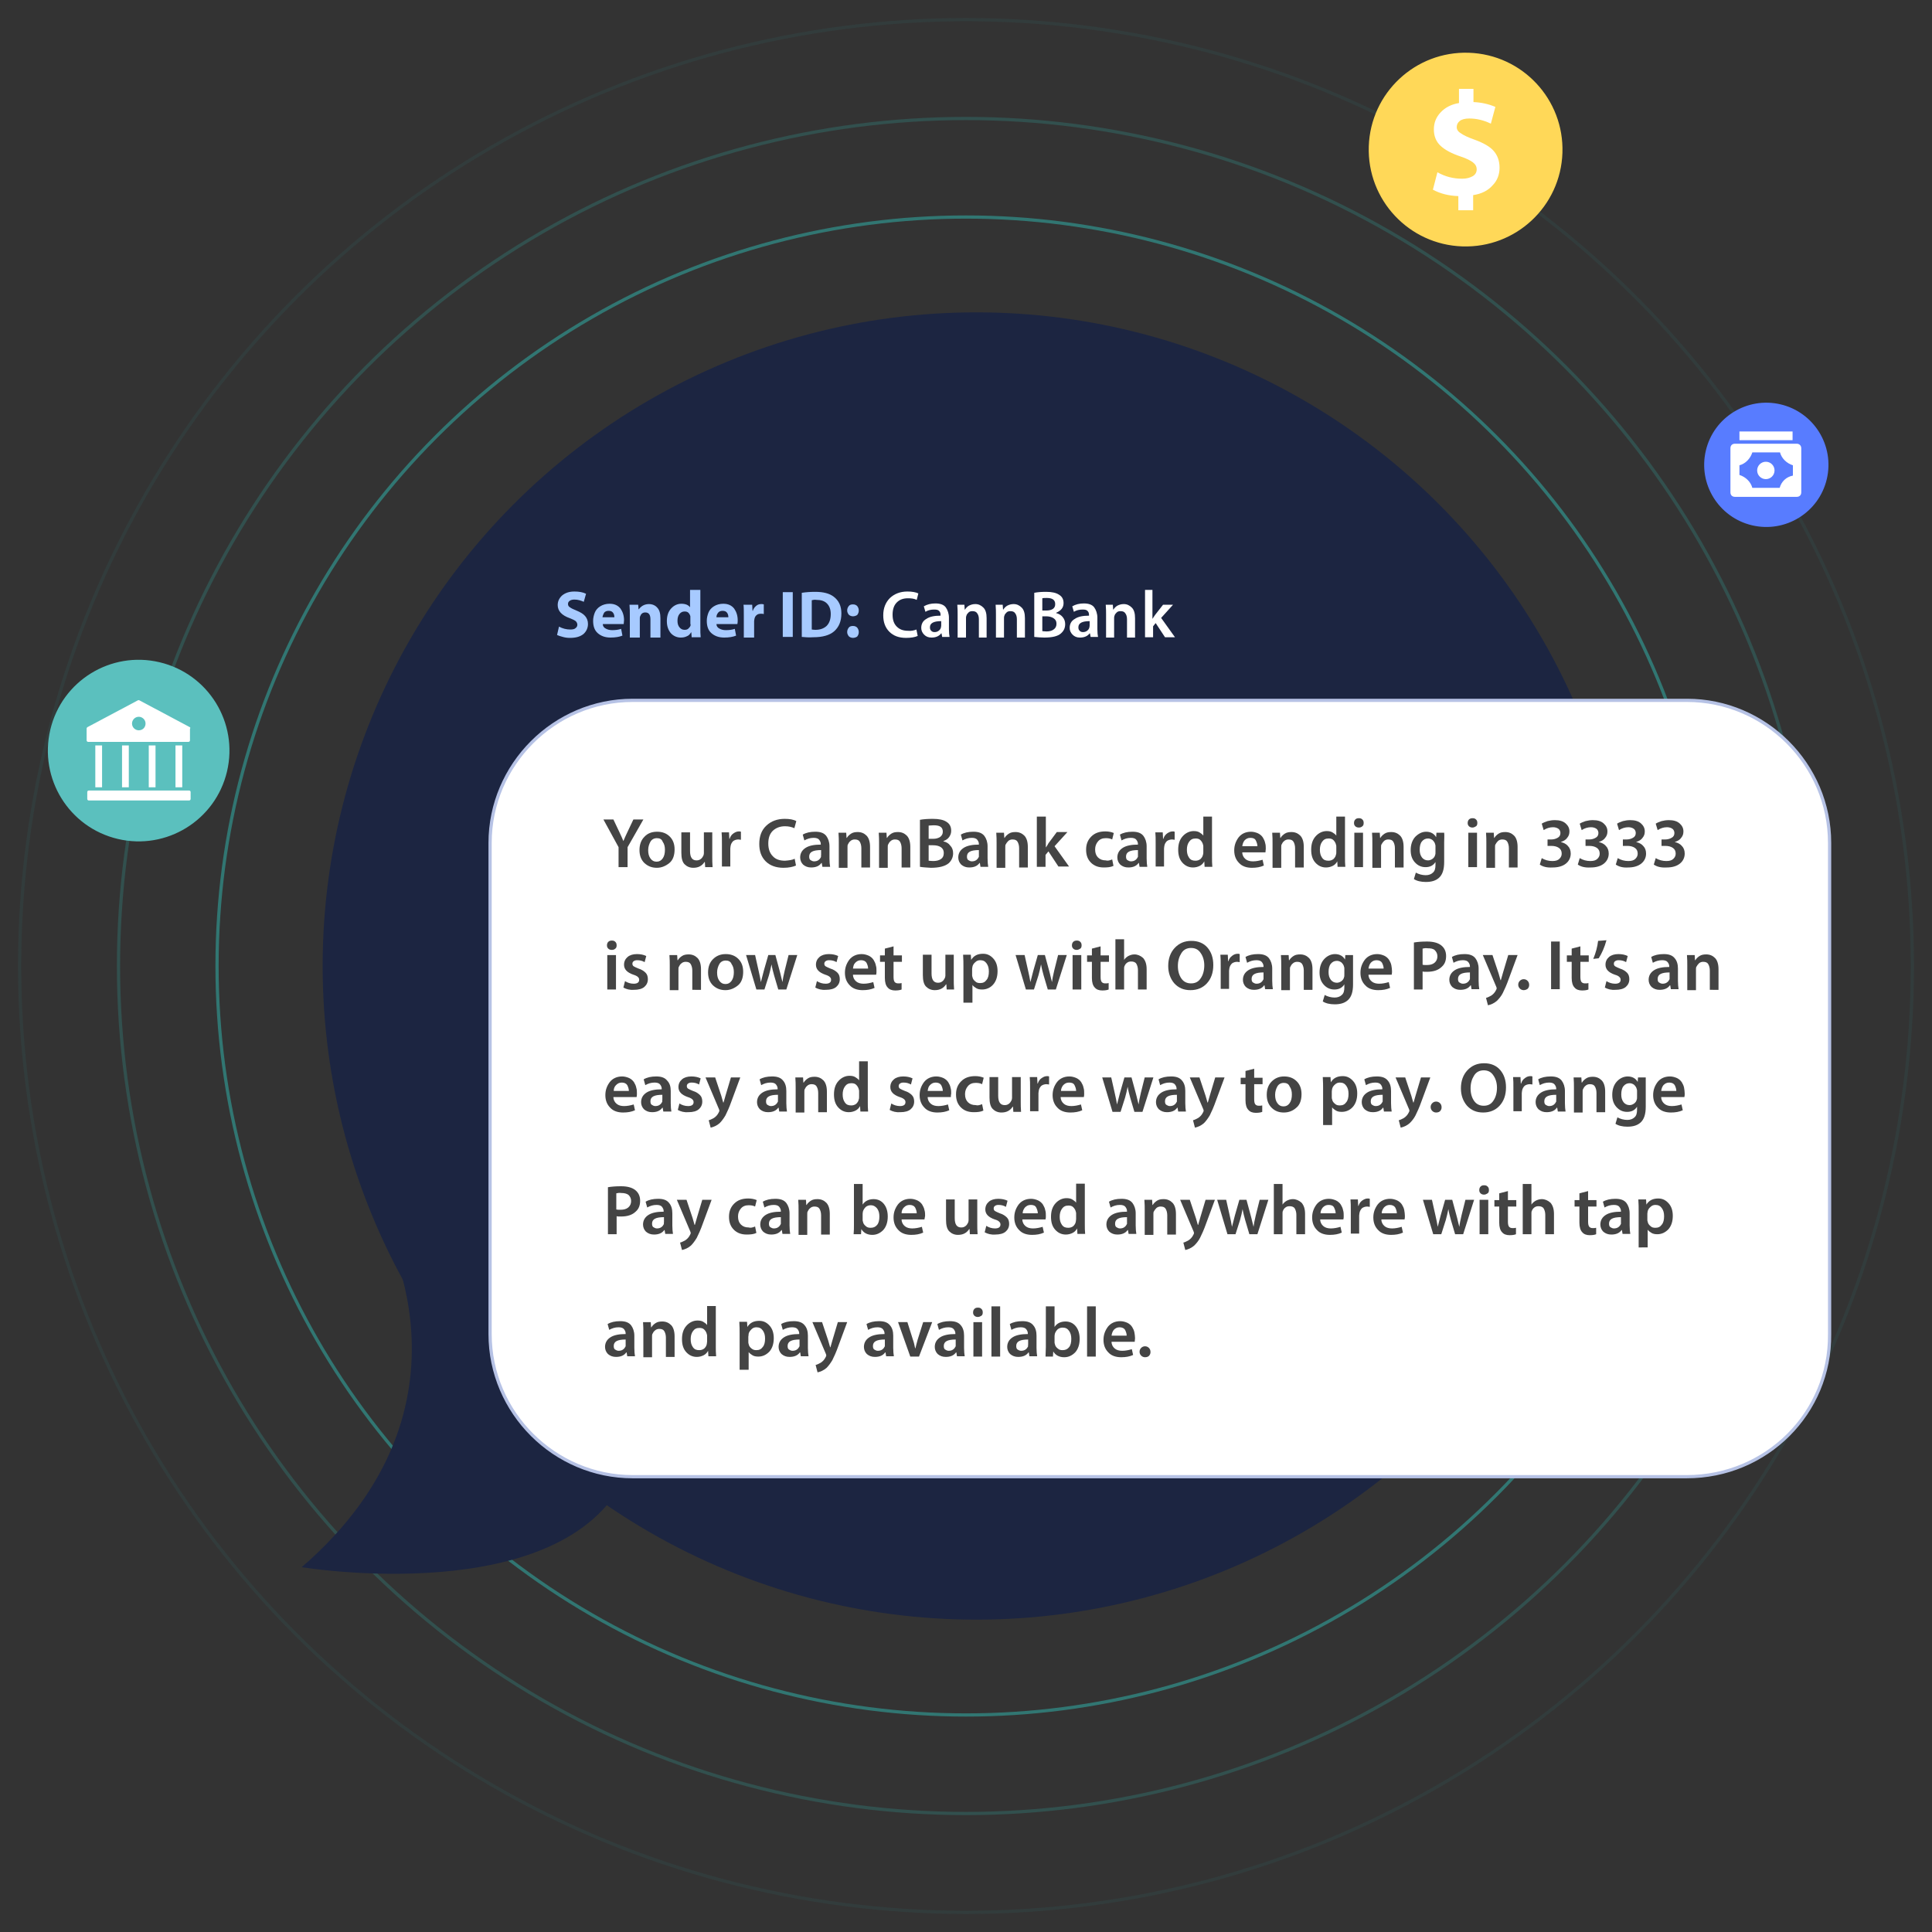 <?xml version="1.0" encoding="UTF-8"?>
<!-- Generator: Adobe Illustrator 25.3.1, SVG Export Plug-In . SVG Version: 6.00 Build 0)  -->
<svg xmlns="http://www.w3.org/2000/svg" xmlns:xlink="http://www.w3.org/1999/xlink" version="1.1" id="Layer_1" x="0px" y="0px" viewBox="0 0 600 600" style="enable-background:new 0 0 600 600;" xml:space="preserve">
<rect x="0" y="0" width="600" height="600" fill="#333333" stroke="none"/>
<style type="text/css">
	.st0{opacity:0.7;fill:none;stroke:#31938E;stroke-miterlimit:10;enable-background:new    ;}
	.st1{opacity:0.3;fill:none;stroke:#31938E;stroke-miterlimit:10;enable-background:new    ;}
	.st2{opacity:0.1;fill:none;stroke:#31938E;stroke-miterlimit:10;enable-background:new    ;}
	.st3{fill:#1C2541;}
	.st4{fill:#587CFF;}
	.st5{enable-background:new    ;}
	.st6{fill:#A7CAFF;}
	.st7{fill:#FFFFFF;stroke:#B6C2E5;stroke-miterlimit:10;}
	.st8{fill:#5BC0BE;}
	.st9{fill:#FFD858;}
	.st10{fill:#FFFFFF;}
	.st11{fill:#444444;}
</style>
<ellipse class="st0" cx="300" cy="300" rx="232.6" ry="232.6"></ellipse>
<ellipse class="st1" cx="300" cy="300" rx="263.2" ry="263.2"></ellipse>
<ellipse class="st2" cx="300" cy="300" rx="293.9" ry="293.9"></ellipse>
<g>
	<ellipse class="st3" cx="303.2" cy="300" rx="203" ry="203"></ellipse>
	<path class="st3" d="M117.9,378.9c0,0,34.3,57.2-24.2,107.8c0,0,80.8,13.4,100.6-28.2"></path>
</g>
<g id="typing_1_">
	<ellipse id="typing-1_1_" class="st4" cx="270" cy="300" rx="11.4" ry="11.4"></ellipse>
	<ellipse id="typing-2_1_" class="st4" cx="300" cy="300" rx="11.4" ry="11.4"></ellipse>
	<ellipse id="typing-3_1_" class="st4" cx="330" cy="300" rx="11.4" ry="11.4"></ellipse>
</g>
<g class="st5">
	<path class="st6" d="M173,197.2l0.6-2.6c1.1,0.6,2.3,0.9,3.5,0.9c0.7,0,1.3-0.1,1.6-0.4c0.4-0.3,0.6-0.6,0.6-1.1   c0-0.4-0.2-0.8-0.5-1.1c-0.4-0.3-1-0.6-1.8-0.9c-2.6-0.9-3.8-2.3-3.8-4.1c0-1.2,0.5-2.2,1.4-3c1-0.8,2.2-1.2,3.8-1.2   c1.4,0,2.6,0.2,3.6,0.7l-0.7,2.5c-0.9-0.4-1.8-0.7-2.9-0.7c-0.6,0-1.1,0.1-1.5,0.4c-0.4,0.3-0.5,0.6-0.5,1c0,0.4,0.2,0.8,0.6,1   c0.4,0.3,1,0.6,2,1c1.2,0.5,2.1,1,2.7,1.7c0.6,0.7,0.9,1.5,0.9,2.5c0,1.2-0.5,2.3-1.4,3.1c-1,0.8-2.3,1.2-4.2,1.2   c-0.8,0-1.5-0.1-2.2-0.3C174,197.6,173.4,197.4,173,197.2z"></path>
	<path class="st6" d="M193.7,193.8h-6.5c0,0.6,0.3,1.1,0.9,1.4c0.5,0.3,1.2,0.5,2,0.5c1,0,1.9-0.1,2.8-0.4l0.4,2.1   c-1,0.4-2.2,0.6-3.7,0.6c-1.7,0-3-0.5-4-1.4c-1-0.9-1.4-2.2-1.4-3.8c0-0.9,0.2-1.7,0.5-2.5s0.9-1.5,1.7-2s1.8-0.8,2.9-0.8   c1.5,0,2.6,0.5,3.4,1.5c0.7,1,1.1,2.2,1.1,3.6C193.8,193,193.7,193.4,193.7,193.8z M187.1,191.7h3.7c0-0.5-0.1-1-0.4-1.4   s-0.7-0.6-1.4-0.6c-0.6,0-1.1,0.2-1.4,0.6C187.4,190.7,187.2,191.1,187.1,191.7z"></path>
	<path class="st6" d="M195.6,197.9V191c0-0.9,0-2-0.1-3.2h2.7l0.1,1.4h0.1c0.3-0.4,0.7-0.8,1.2-1.1c0.5-0.3,1.2-0.5,1.9-0.5   c1.1,0,2,0.4,2.6,1.1c0.7,0.7,1,1.8,1,3.3v6h-3.1v-5.6c0-1.5-0.5-2.2-1.6-2.2c-0.8,0-1.3,0.4-1.6,1.2c-0.1,0.2-0.1,0.4-0.1,0.8v5.8   H195.6z"></path>
	<path class="st6" d="M214.4,183.2h3.1v11.7c0,1.1,0,2.1,0.1,3h-2.8l-0.1-1.5h-0.1c-0.3,0.5-0.7,1-1.3,1.2c-0.6,0.3-1.2,0.4-1.9,0.4   c-1.2,0-2.3-0.5-3.1-1.4c-0.8-1-1.2-2.2-1.2-3.7c0-1.6,0.4-2.9,1.3-3.9c0.9-1,2-1.5,3.2-1.5c1.3,0,2.2,0.4,2.7,1.1h0V183.2z    M214.4,193.4V192c0-0.3,0-0.5,0-0.6c-0.1-0.4-0.3-0.8-0.6-1.1s-0.7-0.4-1.2-0.4c-0.7,0-1.2,0.3-1.6,0.8c-0.4,0.5-0.6,1.2-0.6,2.1   c0,0.9,0.2,1.5,0.6,2s0.9,0.8,1.6,0.8c0.5,0,0.9-0.1,1.2-0.4c0.3-0.3,0.6-0.6,0.7-1.1C214.4,193.9,214.4,193.6,214.4,193.4z"></path>
	<path class="st6" d="M229,193.8h-6.5c0,0.6,0.3,1.1,0.9,1.4c0.5,0.3,1.2,0.5,2,0.5c1,0,1.9-0.1,2.8-0.4l0.4,2.1   c-1,0.4-2.2,0.6-3.7,0.6c-1.7,0-3-0.5-4-1.4c-1-0.9-1.4-2.2-1.4-3.8c0-0.9,0.2-1.7,0.5-2.5s0.9-1.5,1.7-2s1.8-0.8,2.9-0.8   c1.5,0,2.6,0.5,3.4,1.5c0.7,1,1.1,2.2,1.1,3.6C229.1,193,229.1,193.4,229,193.8z M222.5,191.7h3.7c0-0.5-0.1-1-0.4-1.4   s-0.7-0.6-1.4-0.6c-0.6,0-1.1,0.2-1.4,0.6C222.7,190.7,222.5,191.1,222.5,191.7z"></path>
	<path class="st6" d="M231,197.9v-6.8c0-1.4,0-2.6-0.1-3.3h2.7l0.1,1.9h0.1c0.2-0.7,0.6-1.2,1.1-1.6c0.5-0.4,1-0.5,1.6-0.5   c0.2,0,0.4,0,0.7,0.1v3c-0.3-0.1-0.6-0.1-0.8-0.1c-0.6,0-1.1,0.1-1.4,0.4c-0.4,0.3-0.6,0.7-0.7,1.2c0,0.2-0.1,0.4-0.1,0.7v5.1H231z   "></path>
	<path class="st6" d="M243.1,183.9h3.1v13.9h-3.1V183.9z"></path>
	<path class="st6" d="M249,197.8v-13.7c1.3-0.2,2.7-0.3,4.2-0.3c2.5,0,4.4,0.5,5.7,1.5c1.6,1.2,2.4,2.9,2.4,5.2   c0,2.5-0.8,4.3-2.3,5.6c-1.4,1.2-3.6,1.8-6.4,1.8C251.2,198,250,197.9,249,197.8z M252.1,186.4v9.1c0.2,0,0.5,0.1,1.1,0.1   c1.5,0,2.6-0.4,3.5-1.2c0.8-0.8,1.3-2,1.3-3.7c0-1.4-0.4-2.5-1.2-3.3c-0.8-0.8-1.9-1.1-3.2-1.1C253,186.2,252.5,186.3,252.1,186.4z   "></path>
	<path class="st6" d="M264.9,191.4c-0.5,0-1-0.2-1.3-0.5c-0.3-0.4-0.5-0.8-0.5-1.3c0-0.6,0.2-1,0.5-1.4c0.3-0.4,0.8-0.5,1.3-0.5   c0.6,0,1,0.2,1.3,0.5c0.3,0.4,0.5,0.8,0.5,1.4c0,0.6-0.2,1-0.5,1.4C265.9,191.2,265.4,191.4,264.9,191.4z M264.9,198.1   c-0.5,0-1-0.2-1.3-0.5c-0.3-0.4-0.5-0.8-0.5-1.3c0-0.6,0.2-1,0.5-1.4c0.3-0.4,0.8-0.5,1.3-0.5c0.6,0,1,0.2,1.3,0.5   c0.3,0.4,0.5,0.8,0.5,1.4c0,0.6-0.2,1-0.5,1.4C265.9,197.9,265.4,198.1,264.9,198.1z"></path>
</g>
<path class="st7" d="M523.8,458.6H196.5c-24.3,0-44.3-19.9-44.3-44.3V261.8c0-24.3,19.9-44.3,44.3-44.3h327.4  c24.3,0,44.3,19.9,44.3,44.3v152.6C568.4,438.8,548.6,458.6,523.8,458.6z"></path>
<ellipse id="circle-2_1_" transform="matrix(0.23 -0.973 0.973 0.23 -193.56 221.448)" class="st8" cx="43.1" cy="233" rx="28.2" ry="28.2"></ellipse>
<ellipse id="circle-2_2_" transform="matrix(0.23 -0.973 0.973 0.23 282.108 644.786)" class="st4" cx="548.4" cy="144.2" rx="19.3" ry="19.3"></ellipse>
<ellipse id="circle-1_1_" transform="matrix(3.327796e-02 -0.999 0.999 3.327796e-02 393.756 499.657)" class="st9" cx="455.2" cy="46.3" rx="30.1" ry="30.1"></ellipse>
<g class="st5">
	<path class="st10" d="M457.5,65.3h-4.6v-4.4c-3.1-0.1-5.7-0.8-7.9-2l1.4-5.4c2.5,1.4,5,2,7.7,2c1.4,0,2.4-0.3,3.3-0.8   c0.8-0.5,1.2-1.2,1.2-2.1c0-0.9-0.4-1.6-1.2-2.2c-0.8-0.6-2-1.2-3.8-1.8c-2.7-0.9-4.8-2-6.2-3.3c-1.4-1.3-2.1-3-2.1-5.1   c0-2.1,0.7-3.8,2.1-5.3c1.4-1.5,3.3-2.5,5.7-2.9v-4.4h4.5v4.1c2.4,0.1,4.7,0.6,6.8,1.5l-1.4,5.2c-2.3-1.1-4.5-1.6-6.7-1.6   c-1.4,0-2.4,0.3-3,0.8c-0.6,0.5-0.9,1.1-0.9,1.9c0,0.7,0.4,1.4,1.3,1.9c0.8,0.6,2.3,1.3,4.3,2c2.7,1,4.7,2.1,5.9,3.5   c1.2,1.4,1.8,3.1,1.8,5.2s-0.7,4-2.2,5.5c-1.4,1.6-3.4,2.6-6,3V65.3z"></path>
</g>
<g class="st5">
	<path class="st10" d="M284.6,195.5l0.4,2c-0.9,0.4-2.1,0.6-3.6,0.6c-2.2,0-3.9-0.6-5.2-1.9c-1.3-1.3-1.9-3-1.9-5.1   c0-2.2,0.7-4,2.1-5.4c1.4-1.3,3.2-2,5.4-2c1.4,0,2.6,0.2,3.4,0.6l-0.5,2c-0.8-0.4-1.7-0.5-2.7-0.5c-1.5,0-2.6,0.4-3.5,1.3   c-0.9,0.9-1.3,2.2-1.3,3.8c0,1.6,0.4,2.8,1.3,3.7c0.9,0.9,2,1.3,3.6,1.3C282.9,196,283.9,195.8,284.6,195.5z"></path>
	<path class="st10" d="M294.7,191.8v3.6c0,1.1,0.1,1.9,0.2,2.4h-2.3l-0.2-1.1h-0.1c-0.7,0.9-1.7,1.3-3,1.3c-1,0-1.7-0.3-2.3-0.9   c-0.6-0.6-0.9-1.3-0.9-2.1c0-1.2,0.5-2.2,1.6-2.8c1-0.7,2.5-1,4.4-1v-0.2c0-0.5-0.1-0.9-0.4-1.2c-0.3-0.4-0.8-0.5-1.6-0.5   c-1,0-1.9,0.2-2.7,0.7l-0.5-1.7c1-0.6,2.2-0.9,3.6-0.9c1.5,0,2.6,0.4,3.2,1.2S294.7,190.6,294.7,191.8z M292.3,194.3v-1.4   c-2.3,0-3.5,0.6-3.5,1.9c0,0.5,0.1,0.8,0.4,1.1s0.6,0.4,1,0.4c0.5,0,0.9-0.1,1.3-0.4s0.6-0.6,0.7-1   C292.2,194.8,292.3,194.6,292.3,194.3z"></path>
	<path class="st10" d="M297.4,197.9v-7.1c0-0.8,0-1.8-0.1-3h2.2l0.1,1.5h0.1c0.3-0.5,0.7-0.9,1.2-1.2c0.6-0.3,1.2-0.5,2-0.5   c1,0,1.8,0.4,2.5,1.1c0.7,0.7,1,1.8,1,3.3v6H304v-5.7c0-0.8-0.2-1.4-0.5-1.8c-0.3-0.5-0.8-0.7-1.5-0.7c-0.5,0-0.9,0.1-1.2,0.4   s-0.6,0.6-0.7,1.1c-0.1,0.2-0.1,0.5-0.1,0.8v5.9H297.4z"></path>
	<path class="st10" d="M309.3,197.9v-7.1c0-0.8,0-1.8-0.1-3h2.2l0.1,1.5h0.1c0.3-0.5,0.7-0.9,1.2-1.2c0.6-0.3,1.2-0.5,2-0.5   c1,0,1.8,0.4,2.5,1.1c0.7,0.7,1,1.8,1,3.3v6h-2.5v-5.7c0-0.8-0.2-1.4-0.5-1.8c-0.3-0.5-0.8-0.7-1.5-0.7c-0.5,0-0.9,0.1-1.2,0.4   c-0.3,0.3-0.6,0.6-0.7,1.1c-0.1,0.2-0.1,0.5-0.1,0.8v5.9H309.3z"></path>
	<path class="st10" d="M321.2,197.8v-13.7c1-0.2,2.2-0.3,3.7-0.3c1.8,0,3.1,0.3,4,0.9c1,0.6,1.4,1.5,1.4,2.6c0,0.7-0.2,1.3-0.6,1.8   s-1,0.9-1.7,1.2v0.1c0.8,0.2,1.5,0.6,2,1.2c0.5,0.6,0.8,1.3,0.8,2.2c0,1.2-0.4,2.1-1.3,2.9c-1,0.9-2.7,1.3-5.2,1.3   C323.2,198,322.2,197.9,321.2,197.8z M323.7,185.8v3.8h1.3c0.9,0,1.5-0.2,2-0.5c0.5-0.4,0.7-0.8,0.7-1.5c0-1.3-0.9-1.9-2.6-1.9   C324.5,185.7,324,185.7,323.7,185.8z M323.7,191.5v4.5c0.2,0,0.7,0.1,1.3,0.1c0.9,0,1.7-0.2,2.2-0.6c0.6-0.4,0.9-1,0.9-1.8   c0-0.8-0.3-1.3-0.9-1.7s-1.4-0.6-2.3-0.6H323.7z"></path>
	<path class="st10" d="M340.8,191.8v3.6c0,1.1,0.1,1.9,0.2,2.4h-2.3l-0.2-1.1h-0.1c-0.7,0.9-1.7,1.3-3,1.3c-1,0-1.7-0.3-2.3-0.9   c-0.6-0.6-0.9-1.3-0.9-2.1c0-1.2,0.5-2.2,1.6-2.8c1-0.7,2.5-1,4.4-1v-0.2c0-0.5-0.1-0.9-0.4-1.2c-0.3-0.4-0.8-0.5-1.6-0.5   c-1,0-1.9,0.2-2.7,0.7l-0.5-1.7c1-0.6,2.2-0.9,3.6-0.9c1.5,0,2.6,0.4,3.2,1.2S340.8,190.6,340.8,191.8z M338.4,194.3v-1.4   c-2.3,0-3.5,0.6-3.5,1.9c0,0.5,0.1,0.8,0.4,1.1s0.6,0.4,1,0.4c0.5,0,0.9-0.1,1.3-0.4c0.4-0.3,0.6-0.6,0.7-1   C338.3,194.8,338.4,194.6,338.4,194.3z"></path>
	<path class="st10" d="M343.5,197.9v-7.1c0-0.8,0-1.8-0.1-3h2.2l0.1,1.5h0.1c0.3-0.5,0.7-0.9,1.2-1.2c0.6-0.3,1.2-0.5,2-0.5   c1,0,1.8,0.4,2.5,1.1c0.7,0.7,1,1.8,1,3.3v6h-2.5v-5.7c0-0.8-0.2-1.4-0.5-1.8c-0.3-0.5-0.8-0.7-1.5-0.7c-0.5,0-0.9,0.1-1.2,0.4   c-0.3,0.3-0.6,0.6-0.7,1.1c-0.1,0.2-0.1,0.5-0.1,0.8v5.9H343.5z"></path>
	<path class="st10" d="M357.9,183.2v9h0c0.3-0.4,0.5-0.8,0.8-1.2l2.5-3.2h3.1l-3.7,4.1l4.3,6h-3.1l-2.9-4.4l-0.8,1v3.4h-2.5v-14.7   H357.9z"></path>
</g>
<g class="st5">
	<path class="st11" d="M194.8,269.3h-2.7v-6.2l-4.7-8.6h3.1l1.8,3.8c0.5,1.1,1,2.1,1.3,2.9h0c0.3-0.7,0.7-1.7,1.3-2.9l1.8-3.8h3.1   l-4.9,8.6V269.3z"></path>
	<path class="st11" d="M204.1,258.3c1.6,0,2.9,0.5,3.9,1.5c1,1,1.5,2.3,1.5,4c0,1.8-0.5,3.3-1.6,4.2s-2.4,1.5-3.9,1.5   c-1.6,0-2.8-0.5-3.9-1.5c-1-1-1.5-2.3-1.5-4c0-1.7,0.5-3.1,1.5-4.1C201.1,258.8,202.4,258.3,204.1,258.3z M204,260.3   c-0.9,0-1.6,0.4-2,1.1s-0.7,1.6-0.7,2.6c0,1.1,0.2,1.9,0.7,2.6c0.5,0.7,1.1,1,1.9,1c0.8,0,1.4-0.3,1.9-1c0.5-0.7,0.7-1.6,0.7-2.7   c0-1-0.2-1.8-0.7-2.5C205.5,260.6,204.9,260.3,204,260.3z"></path>
	<path class="st11" d="M221.2,258.6v7.5c0,1,0,2,0.1,3.2H219l-0.1-1.6h-0.1c-0.8,1.2-1.9,1.8-3.5,1.8c-1.1,0-2-0.4-2.7-1.1   c-0.7-0.7-1-1.9-1-3.6v-6.3h2.7v5.8c0,2,0.7,2.9,2,2.9c0.5,0,0.9-0.1,1.3-0.4s0.6-0.6,0.8-1c0.1-0.2,0.2-0.5,0.2-0.8v-6.5H221.2z"></path>
	<path class="st11" d="M224.2,269.3V262c0-1.5,0-2.6-0.1-3.5h2.3l0.1,2h0.1c0.2-0.7,0.6-1.3,1.2-1.7c0.6-0.4,1.1-0.6,1.7-0.6   c0.2,0,0.4,0,0.6,0.1v2.5c-0.2,0-0.5-0.1-0.8-0.1c-0.6,0-1.2,0.2-1.6,0.5c-0.4,0.4-0.7,0.9-0.8,1.5c0,0.2-0.1,0.5-0.1,0.8v5.6   H224.2z"></path>
	<path class="st11" d="M246.8,266.7l0.4,2.1c-0.9,0.4-2.2,0.7-3.9,0.7c-2.3,0-4.2-0.7-5.5-2c-1.4-1.4-2-3.2-2-5.4   c0-2.4,0.7-4.3,2.2-5.7c1.5-1.4,3.4-2.1,5.7-2.1c1.5,0,2.7,0.2,3.6,0.7l-0.6,2.2c-0.9-0.4-1.8-0.6-2.9-0.6c-1.6,0-2.8,0.5-3.8,1.4   c-1,1-1.4,2.3-1.4,4c0,1.7,0.5,3,1.4,3.9c0.9,1,2.2,1.4,3.8,1.4C245,267.2,246,267.1,246.8,266.7z"></path>
	<path class="st11" d="M257.6,262.8v3.8c0,1.1,0.1,2,0.2,2.6h-2.4l-0.2-1.2h-0.1c-0.7,1-1.8,1.4-3.2,1.4c-1,0-1.8-0.3-2.5-0.9   c-0.6-0.6-0.9-1.4-0.9-2.2c0-1.3,0.6-2.3,1.7-3c1.1-0.7,2.7-1,4.7-1v-0.2c0-0.5-0.2-0.9-0.5-1.3c-0.3-0.4-0.9-0.6-1.7-0.6   c-1.1,0-2,0.3-2.9,0.8l-0.5-1.8c1-0.6,2.3-0.9,3.9-0.9c1.6,0,2.7,0.4,3.4,1.3C257.2,260.4,257.6,261.5,257.6,262.8z M255,265.5V264   c-2.5,0-3.7,0.6-3.7,2c0,0.5,0.1,0.9,0.4,1.1s0.7,0.4,1.1,0.4c0.5,0,1-0.1,1.4-0.4c0.4-0.3,0.6-0.6,0.8-1   C254.9,266,255,265.8,255,265.5z"></path>
	<path class="st11" d="M260.5,269.3v-7.5c0-0.9,0-2-0.1-3.2h2.4l0.1,1.6h0.1c0.3-0.5,0.7-0.9,1.3-1.3c0.6-0.4,1.3-0.5,2.1-0.5   c1.1,0,2,0.4,2.7,1.1c0.7,0.7,1.1,1.9,1.1,3.5v6.4h-2.7v-6c0-0.8-0.2-1.5-0.5-2s-0.8-0.7-1.6-0.7c-0.5,0-1,0.2-1.3,0.5   c-0.4,0.3-0.6,0.7-0.8,1.1c-0.1,0.2-0.1,0.5-0.1,0.9v6.3H260.5z"></path>
	<path class="st11" d="M273,269.3v-7.5c0-0.9,0-2-0.1-3.2h2.4l0.1,1.6h0.1c0.3-0.5,0.7-0.9,1.3-1.3c0.6-0.4,1.3-0.5,2.1-0.5   c1.1,0,2,0.4,2.7,1.1c0.7,0.7,1.1,1.9,1.1,3.5v6.4H280v-6c0-0.8-0.2-1.5-0.5-2s-0.8-0.7-1.6-0.7c-0.5,0-1,0.2-1.3,0.5   c-0.4,0.3-0.6,0.7-0.8,1.1c-0.1,0.2-0.1,0.5-0.1,0.9v6.3H273z"></path>
	<path class="st11" d="M285.7,269.2v-14.6c1.1-0.2,2.4-0.3,4-0.3c1.9,0,3.3,0.3,4.2,0.9c1,0.6,1.5,1.5,1.5,2.8   c0,0.7-0.2,1.3-0.6,1.9s-1,1-1.8,1.3v0.1c0.9,0.2,1.6,0.6,2.1,1.3c0.6,0.6,0.9,1.4,0.9,2.4c0,1.2-0.5,2.3-1.4,3.1   c-1.1,0.9-2.9,1.4-5.5,1.4C287.9,269.4,286.8,269.4,285.7,269.2z M288.4,256.4v4.1h1.4c0.9,0,1.6-0.2,2.2-0.6   c0.5-0.4,0.8-0.9,0.8-1.6c0-1.4-0.9-2-2.8-2C289.2,256.3,288.7,256.4,288.4,256.4z M288.4,262.5v4.8c0.2,0,0.7,0.1,1.4,0.1   c1,0,1.8-0.2,2.4-0.6c0.6-0.4,0.9-1,0.9-1.9c0-0.8-0.3-1.4-0.9-1.8c-0.6-0.4-1.4-0.6-2.5-0.6H288.4z"></path>
	<path class="st11" d="M306.7,262.8v3.8c0,1.1,0.1,2,0.2,2.6h-2.4l-0.2-1.2h-0.1c-0.7,1-1.8,1.4-3.2,1.4c-1,0-1.8-0.3-2.5-0.9   c-0.6-0.6-0.9-1.4-0.9-2.2c0-1.3,0.6-2.3,1.7-3c1.1-0.7,2.7-1,4.7-1v-0.2c0-0.5-0.2-0.9-0.5-1.3c-0.3-0.4-0.9-0.6-1.7-0.6   c-1.1,0-2,0.3-2.9,0.8l-0.5-1.8c1-0.6,2.3-0.9,3.9-0.9c1.6,0,2.7,0.4,3.4,1.3C306.3,260.4,306.7,261.5,306.7,262.8z M304,265.5V264   c-2.5,0-3.7,0.6-3.7,2c0,0.5,0.1,0.9,0.4,1.1s0.7,0.4,1.1,0.4c0.5,0,1-0.1,1.4-0.4s0.6-0.6,0.8-1C304,266,304,265.8,304,265.5z"></path>
	<path class="st11" d="M309.5,269.3v-7.5c0-0.9,0-2-0.1-3.2h2.4l0.1,1.6h0.1c0.3-0.5,0.7-0.9,1.3-1.3c0.6-0.4,1.3-0.5,2.1-0.5   c1.1,0,2,0.4,2.7,1.1s1.1,1.9,1.1,3.5v6.4h-2.7v-6c0-0.8-0.2-1.5-0.5-2s-0.8-0.7-1.6-0.7c-0.5,0-1,0.2-1.3,0.5s-0.6,0.7-0.8,1.1   c-0.1,0.2-0.1,0.5-0.1,0.9v6.3H309.5z"></path>
	<path class="st11" d="M324.8,253.6v9.6h0c0.3-0.4,0.6-0.9,0.8-1.3l2.6-3.5h3.3l-4,4.4l4.5,6.3h-3.3l-3.1-4.7l-0.9,1.1v3.7h-2.7   v-15.6H324.8z"></path>
	<path class="st11" d="M345.4,266.9l0.4,2c-0.8,0.4-1.8,0.5-3,0.5c-1.7,0-3-0.5-4-1.5c-1-1-1.5-2.3-1.5-4s0.5-3,1.6-4.1   c1.1-1.1,2.5-1.6,4.4-1.6c1,0,1.9,0.2,2.6,0.5l-0.5,2c-0.6-0.3-1.2-0.4-2-0.4c-1,0-1.8,0.3-2.4,1c-0.6,0.7-0.9,1.5-0.9,2.5   c0,1.1,0.3,1.9,0.9,2.5s1.4,0.9,2.4,0.9C344,267.4,344.7,267.2,345.4,266.9z"></path>
	<path class="st11" d="M356.1,262.8v3.8c0,1.1,0.1,2,0.2,2.6h-2.4l-0.2-1.2h-0.1c-0.7,1-1.8,1.4-3.2,1.4c-1,0-1.8-0.3-2.5-0.9   c-0.6-0.6-0.9-1.4-0.9-2.2c0-1.3,0.6-2.3,1.7-3c1.1-0.7,2.7-1,4.7-1v-0.2c0-0.5-0.2-0.9-0.5-1.3c-0.3-0.4-0.9-0.6-1.7-0.6   c-1.1,0-2,0.3-2.9,0.8l-0.5-1.8c1-0.6,2.3-0.9,3.9-0.9c1.6,0,2.7,0.4,3.4,1.3C355.7,260.4,356.1,261.5,356.1,262.8z M353.4,265.5   V264c-2.5,0-3.7,0.6-3.7,2c0,0.5,0.1,0.9,0.4,1.1s0.7,0.4,1.1,0.4c0.5,0,1-0.1,1.4-0.4s0.6-0.6,0.8-1   C353.4,266,353.4,265.8,353.4,265.5z"></path>
	<path class="st11" d="M358.9,269.3V262c0-1.5,0-2.6-0.1-3.5h2.3l0.1,2h0.1c0.2-0.7,0.6-1.3,1.2-1.7c0.6-0.4,1.1-0.6,1.7-0.6   c0.2,0,0.4,0,0.6,0.1v2.5c-0.2,0-0.5-0.1-0.8-0.1c-0.6,0-1.2,0.2-1.6,0.5c-0.4,0.4-0.7,0.9-0.8,1.5c0,0.2-0.1,0.5-0.1,0.8v5.6   H358.9z"></path>
	<path class="st11" d="M373.7,253.6h2.7v12.6c0,1,0,2,0.1,3h-2.4l-0.1-1.7h0c-0.3,0.6-0.8,1.1-1.4,1.4c-0.6,0.3-1.3,0.5-2.1,0.5   c-1.3,0-2.4-0.5-3.3-1.5c-0.9-1-1.3-2.3-1.3-4c0-1.7,0.4-3.1,1.4-4.2c0.9-1,2.1-1.6,3.4-1.6c0.7,0,1.3,0.1,1.8,0.4   c0.5,0.3,0.9,0.6,1.2,1h0V253.6z M373.7,264.6V263c0-0.3,0-0.5-0.1-0.7c-0.1-0.5-0.4-1-0.8-1.4s-0.9-0.5-1.5-0.5   c-0.9,0-1.5,0.3-2,1s-0.7,1.5-0.7,2.5c0,1,0.2,1.8,0.7,2.5s1.1,0.9,2,0.9c0.6,0,1.1-0.2,1.5-0.5c0.4-0.4,0.7-0.8,0.8-1.4   C373.7,265.2,373.7,264.9,373.7,264.6z"></path>
	<path class="st11" d="M393,264.7h-7.2c0,0.9,0.4,1.6,1,2.1c0.6,0.5,1.4,0.7,2.3,0.7c1,0,2-0.2,3-0.5l0.4,1.8   c-1.1,0.5-2.3,0.7-3.7,0.7c-1.7,0-3.1-0.5-4-1.5c-1-1-1.5-2.3-1.5-3.9c0-1.6,0.5-2.9,1.4-4.1c0.9-1.1,2.2-1.7,3.8-1.7   c0.8,0,1.5,0.2,2.2,0.5c0.6,0.3,1.1,0.7,1.5,1.3c0.3,0.5,0.6,1.1,0.7,1.7c0.2,0.6,0.2,1.2,0.2,1.8C393.1,264,393,264.3,393,264.7z    M385.8,262.8h4.7c0-0.6-0.2-1.2-0.5-1.8s-0.9-0.8-1.7-0.8c-0.8,0-1.3,0.3-1.8,0.8C386.1,261.5,385.9,262.1,385.8,262.8z"></path>
	<path class="st11" d="M395.2,269.3v-7.5c0-0.9,0-2-0.1-3.2h2.4l0.1,1.6h0.1c0.3-0.5,0.7-0.9,1.3-1.3c0.6-0.4,1.3-0.5,2.1-0.5   c1.1,0,2,0.4,2.7,1.1c0.7,0.7,1.1,1.9,1.1,3.5v6.4h-2.7v-6c0-0.8-0.2-1.5-0.5-2s-0.8-0.7-1.6-0.7c-0.5,0-1,0.2-1.3,0.5   c-0.4,0.3-0.6,0.7-0.8,1.1c-0.1,0.2-0.1,0.5-0.1,0.9v6.3H395.2z"></path>
	<path class="st11" d="M415,253.6h2.7v12.6c0,1,0,2,0.1,3h-2.4l-0.1-1.7h0c-0.3,0.6-0.8,1.1-1.4,1.4c-0.6,0.3-1.3,0.5-2.1,0.5   c-1.3,0-2.4-0.5-3.3-1.5c-0.9-1-1.3-2.3-1.3-4c0-1.7,0.4-3.1,1.4-4.2c0.9-1,2.1-1.6,3.4-1.6c0.7,0,1.3,0.1,1.8,0.4   c0.5,0.3,0.9,0.6,1.2,1h0V253.6z M415,264.6V263c0-0.3,0-0.5-0.1-0.7c-0.1-0.5-0.4-1-0.8-1.4s-0.9-0.5-1.5-0.5c-0.9,0-1.5,0.3-2,1   s-0.7,1.5-0.7,2.5c0,1,0.2,1.8,0.7,2.5s1.1,0.9,2,0.9c0.6,0,1.1-0.2,1.5-0.5c0.4-0.4,0.7-0.8,0.8-1.4   C415,265.2,415,264.9,415,264.6z"></path>
	<path class="st11" d="M422,254.1c0.5,0,0.8,0.1,1.1,0.4s0.4,0.6,0.4,1.1c0,0.4-0.1,0.8-0.4,1c-0.3,0.3-0.7,0.4-1.1,0.4   c-0.4,0-0.8-0.1-1.1-0.4c-0.3-0.3-0.4-0.6-0.4-1c0-0.4,0.1-0.8,0.4-1.1S421.5,254.1,422,254.1z M423.3,269.3h-2.7v-10.7h2.7V269.3z   "></path>
	<path class="st11" d="M426.2,269.3v-7.5c0-0.9,0-2-0.1-3.2h2.4l0.1,1.6h0.1c0.3-0.5,0.7-0.9,1.3-1.3c0.6-0.4,1.3-0.5,2.1-0.5   c1.1,0,2,0.4,2.7,1.1s1.1,1.9,1.1,3.5v6.4h-2.7v-6c0-0.8-0.2-1.5-0.5-2s-0.8-0.7-1.6-0.7c-0.5,0-1,0.2-1.3,0.5s-0.6,0.7-0.8,1.1   c-0.1,0.2-0.1,0.5-0.1,0.9v6.3H426.2z"></path>
	<path class="st11" d="M448.5,261.6v6.1c0,2.3-0.5,3.9-1.6,4.9c-1,0.9-2.3,1.3-4.1,1.3c-1.5,0-2.8-0.3-3.7-0.9l0.6-2   c0.9,0.5,2,0.8,3.1,0.8c0.9,0,1.7-0.3,2.2-0.8c0.6-0.5,0.8-1.3,0.8-2.4v-0.9h0c-0.7,1.1-1.7,1.6-3.1,1.6c-1.3,0-2.4-0.5-3.3-1.5   s-1.3-2.2-1.3-3.8c0-1.7,0.5-3.1,1.4-4.1c1-1,2.1-1.6,3.4-1.6c1.4,0,2.5,0.6,3.1,1.7h0l0.1-1.4h2.4   C448.6,259.5,448.5,260.6,448.5,261.6z M445.8,264.6v-1.7c0-0.3,0-0.5-0.1-0.7c-0.1-0.5-0.4-0.9-0.8-1.3c-0.4-0.3-0.9-0.5-1.4-0.5   c-0.8,0-1.4,0.3-1.9,0.9c-0.5,0.6-0.7,1.5-0.7,2.6c0,1,0.2,1.7,0.7,2.4c0.5,0.6,1.1,0.9,1.9,0.9c0.5,0,1-0.2,1.4-0.5   c0.4-0.3,0.7-0.7,0.8-1.2C445.8,265.3,445.8,265,445.8,264.6z"></path>
	<path class="st11" d="M457.3,254.1c0.5,0,0.8,0.1,1.1,0.4s0.4,0.6,0.4,1.1c0,0.4-0.1,0.8-0.4,1s-0.7,0.4-1.1,0.4   c-0.4,0-0.8-0.1-1.1-0.4c-0.3-0.3-0.4-0.6-0.4-1c0-0.4,0.1-0.8,0.4-1.1S456.9,254.1,457.3,254.1z M458.7,269.3H456v-10.7h2.7V269.3   z"></path>
	<path class="st11" d="M461.6,269.3v-7.5c0-0.9,0-2-0.1-3.2h2.4l0.1,1.6h0.1c0.3-0.5,0.7-0.9,1.3-1.3c0.6-0.4,1.3-0.5,2.1-0.5   c1.1,0,2,0.4,2.7,1.1s1.1,1.9,1.1,3.5v6.4h-2.7v-6c0-0.8-0.2-1.5-0.5-2s-0.8-0.7-1.6-0.7c-0.5,0-1,0.2-1.3,0.5s-0.6,0.7-0.8,1.1   c-0.1,0.2-0.1,0.5-0.1,0.9v6.3H461.6z"></path>
	<path class="st11" d="M478.2,268.5l0.6-2c1,0.6,2.1,0.9,3.3,0.9c1,0,1.7-0.2,2.2-0.7s0.7-1,0.7-1.6c0-0.8-0.3-1.4-0.9-1.8   c-0.6-0.4-1.4-0.6-2.3-0.6h-1.2v-2h1.2c0.7,0,1.4-0.2,1.9-0.5c0.6-0.3,0.9-0.8,0.9-1.5c0-0.5-0.2-1-0.6-1.3c-0.4-0.3-1-0.5-1.7-0.5   c-1,0-2,0.3-2.9,0.9l-0.6-2c0.4-0.3,1-0.5,1.8-0.8c0.8-0.2,1.5-0.3,2.3-0.3c1.4,0,2.5,0.3,3.3,1c0.8,0.7,1.2,1.5,1.2,2.5   c0,0.8-0.2,1.4-0.7,2c-0.4,0.6-1.1,1-2,1.3v0c0.9,0.2,1.7,0.6,2.2,1.2c0.6,0.6,0.9,1.4,0.9,2.4c0,1.2-0.5,2.3-1.5,3.1   c-1,0.8-2.4,1.2-4.1,1.2C480.5,269.5,479.2,269.2,478.2,268.5z"></path>
	<path class="st11" d="M490,268.5l0.6-2c1,0.6,2.1,0.9,3.3,0.9c1,0,1.7-0.2,2.2-0.7s0.7-1,0.7-1.6c0-0.8-0.3-1.4-0.9-1.8   c-0.6-0.4-1.4-0.6-2.3-0.6h-1.2v-2h1.2c0.7,0,1.4-0.2,1.9-0.5c0.6-0.3,0.9-0.8,0.9-1.5c0-0.5-0.2-1-0.6-1.3c-0.4-0.3-1-0.5-1.7-0.5   c-1,0-2,0.3-2.9,0.9l-0.6-2c0.4-0.3,1-0.5,1.8-0.8c0.8-0.2,1.5-0.3,2.3-0.3c1.4,0,2.5,0.3,3.3,1c0.8,0.7,1.2,1.5,1.2,2.5   c0,0.8-0.2,1.4-0.7,2c-0.4,0.6-1.1,1-2,1.3v0c0.9,0.2,1.7,0.6,2.2,1.2c0.6,0.6,0.9,1.4,0.9,2.4c0,1.2-0.5,2.3-1.5,3.1   c-1,0.8-2.4,1.2-4.1,1.2C492.3,269.5,491,269.2,490,268.5z"></path>
	<path class="st11" d="M501.8,268.5l0.6-2c1,0.6,2.1,0.9,3.3,0.9c1,0,1.7-0.2,2.2-0.7s0.7-1,0.7-1.6c0-0.8-0.3-1.4-0.9-1.8   c-0.6-0.4-1.4-0.6-2.3-0.6H504v-2h1.2c0.7,0,1.4-0.2,1.9-0.5c0.6-0.3,0.9-0.8,0.9-1.5c0-0.5-0.2-1-0.6-1.3c-0.4-0.3-1-0.5-1.7-0.5   c-1,0-2,0.3-2.9,0.9l-0.6-2c0.4-0.3,1-0.5,1.8-0.8c0.8-0.2,1.5-0.3,2.3-0.3c1.4,0,2.5,0.3,3.3,1c0.8,0.7,1.2,1.5,1.2,2.5   c0,0.8-0.2,1.4-0.7,2c-0.4,0.6-1.1,1-2,1.3v0c0.9,0.2,1.7,0.6,2.2,1.2c0.6,0.6,0.9,1.4,0.9,2.4c0,1.2-0.5,2.3-1.5,3.1   c-1,0.8-2.4,1.2-4.1,1.2C504.1,269.5,502.8,269.2,501.8,268.5z"></path>
	<path class="st11" d="M513.6,268.5l0.6-2c1,0.6,2.1,0.9,3.3,0.9c1,0,1.7-0.2,2.2-0.7s0.7-1,0.7-1.6c0-0.8-0.3-1.4-0.9-1.8   s-1.4-0.6-2.3-0.6h-1.2v-2h1.2c0.7,0,1.4-0.2,1.9-0.5c0.6-0.3,0.9-0.8,0.9-1.5c0-0.5-0.2-1-0.6-1.3c-0.4-0.3-1-0.5-1.7-0.5   c-1,0-2,0.3-2.9,0.9l-0.6-2c0.4-0.3,1-0.5,1.8-0.8c0.8-0.2,1.5-0.3,2.3-0.3c1.4,0,2.5,0.3,3.3,1c0.8,0.7,1.2,1.5,1.2,2.5   c0,0.8-0.2,1.4-0.7,2c-0.4,0.6-1.1,1-2,1.3v0c0.9,0.2,1.7,0.6,2.2,1.2c0.6,0.6,0.9,1.4,0.9,2.4c0,1.2-0.5,2.3-1.5,3.1   c-1,0.8-2.4,1.2-4.1,1.2C515.9,269.5,514.6,269.2,513.6,268.5z"></path>
	<path class="st11" d="M190,292.1c0.5,0,0.8,0.1,1.1,0.4s0.4,0.6,0.4,1.1c0,0.4-0.1,0.8-0.4,1c-0.3,0.3-0.7,0.4-1.1,0.4   c-0.4,0-0.8-0.1-1.1-0.4s-0.4-0.6-0.4-1c0-0.4,0.1-0.8,0.4-1.1S189.6,292.1,190,292.1z M191.3,307.3h-2.7v-10.7h2.7V307.3z"></path>
	<path class="st11" d="M193.6,306.7l0.5-2c0.8,0.5,1.7,0.8,2.7,0.8c1.1,0,1.7-0.4,1.7-1.2c0-0.4-0.1-0.6-0.4-0.9   c-0.2-0.2-0.7-0.5-1.4-0.7c-2-0.7-2.9-1.7-2.9-3.1c0-1,0.4-1.8,1.1-2.4c0.7-0.6,1.7-0.9,2.9-0.9c1.1,0,2.1,0.2,2.9,0.6l-0.5,1.9   c-0.7-0.4-1.4-0.6-2.3-0.6c-0.5,0-0.8,0.1-1.1,0.3c-0.3,0.2-0.4,0.5-0.4,0.8c0,0.3,0.1,0.6,0.4,0.8c0.3,0.2,0.8,0.4,1.5,0.7   c1,0.3,1.7,0.8,2.2,1.3c0.5,0.5,0.7,1.2,0.7,2c0,1-0.4,1.8-1.1,2.4s-1.8,0.9-3.2,0.9C195.6,307.5,194.5,307.2,193.6,306.7z"></path>
	<path class="st11" d="M208,307.3v-7.5c0-0.9,0-2-0.1-3.2h2.4l0.1,1.6h0.1c0.3-0.5,0.7-0.9,1.3-1.3c0.6-0.4,1.3-0.5,2.1-0.5   c1.1,0,2,0.4,2.7,1.1c0.7,0.7,1.1,1.9,1.1,3.5v6.4H215v-6c0-0.8-0.2-1.5-0.5-2s-0.8-0.7-1.6-0.7c-0.5,0-1,0.2-1.3,0.5   c-0.4,0.3-0.6,0.7-0.8,1.1c-0.1,0.2-0.1,0.5-0.1,0.9v6.3H208z"></path>
	<path class="st11" d="M225.4,296.3c1.6,0,2.9,0.5,3.9,1.5c1,1,1.5,2.3,1.5,4c0,1.8-0.5,3.3-1.6,4.2s-2.4,1.5-3.9,1.5   c-1.6,0-2.8-0.5-3.9-1.5c-1-1-1.5-2.3-1.5-4c0-1.7,0.5-3.1,1.5-4.1C222.5,296.8,223.8,296.3,225.4,296.3z M225.4,298.3   c-0.9,0-1.6,0.4-2,1.1s-0.7,1.6-0.7,2.6c0,1.1,0.2,1.9,0.7,2.6c0.5,0.7,1.1,1,1.9,1c0.8,0,1.4-0.3,1.9-1c0.5-0.7,0.7-1.6,0.7-2.7   c0-1-0.2-1.8-0.7-2.5C226.9,298.6,226.2,298.3,225.4,298.3z"></path>
	<path class="st11" d="M231.7,296.6h2.8l1.1,4.9c0.3,1.2,0.5,2.4,0.7,3.5h0c0.1-0.4,0.4-1.5,0.9-3.5l1.4-4.9h2.2l1.3,4.8   c0.4,1.4,0.6,2.6,0.9,3.6h0c0.1-0.8,0.3-2,0.7-3.6l1.2-4.8h2.7l-3.4,10.7h-2.5l-1.3-4.4c-0.3-1.1-0.6-2.2-0.8-3.4h0   c-0.2,1.1-0.5,2.3-0.8,3.4l-1.4,4.4h-2.5L231.7,296.6z"></path>
	<path class="st11" d="M253.2,306.7l0.5-2c0.8,0.5,1.7,0.8,2.7,0.8c1.1,0,1.7-0.4,1.7-1.2c0-0.4-0.1-0.6-0.4-0.9   c-0.2-0.2-0.7-0.5-1.4-0.7c-2-0.7-2.9-1.7-2.9-3.1c0-1,0.4-1.8,1.1-2.4c0.7-0.6,1.7-0.9,2.9-0.9c1.1,0,2.1,0.2,2.9,0.6l-0.5,1.9   c-0.7-0.4-1.4-0.6-2.3-0.6c-0.5,0-0.8,0.1-1.1,0.3c-0.3,0.2-0.4,0.5-0.4,0.8c0,0.3,0.1,0.6,0.4,0.8c0.3,0.2,0.8,0.4,1.5,0.7   c1,0.3,1.7,0.8,2.2,1.3c0.5,0.5,0.7,1.2,0.7,2c0,1-0.4,1.8-1.1,2.4s-1.8,0.9-3.2,0.9C255.2,307.5,254.1,307.2,253.2,306.7z"></path>
	<path class="st11" d="M272.1,302.7h-7.2c0,0.9,0.4,1.6,1,2.1c0.6,0.5,1.4,0.7,2.3,0.7c1,0,2-0.2,3-0.5l0.4,1.8   c-1.1,0.5-2.3,0.7-3.7,0.7c-1.7,0-3.1-0.5-4-1.5c-1-1-1.5-2.3-1.5-3.9c0-1.6,0.5-2.9,1.4-4.1c0.9-1.1,2.2-1.7,3.8-1.7   c0.8,0,1.5,0.2,2.2,0.5c0.6,0.3,1.1,0.7,1.5,1.3c0.3,0.5,0.6,1.1,0.7,1.7c0.2,0.6,0.2,1.2,0.2,1.8   C272.2,302,272.2,302.3,272.1,302.7z M264.9,300.8h4.7c0-0.6-0.2-1.2-0.5-1.8c-0.3-0.5-0.9-0.8-1.7-0.8c-0.8,0-1.3,0.3-1.8,0.8   S265,300.1,264.9,300.8z"></path>
	<path class="st11" d="M274.8,294.6l2.7-0.7v2.8h2.6v2h-2.6v4.7c0,0.7,0.1,1.2,0.3,1.5c0.2,0.3,0.6,0.5,1.1,0.5c0.4,0,0.8,0,1.1-0.1   l0,2c-0.5,0.2-1.1,0.3-2,0.3c-1,0-1.8-0.3-2.3-0.9c-0.6-0.6-0.9-1.6-0.9-3v-5h-1.5v-2h1.5V294.6z"></path>
	<path class="st11" d="M296.2,296.6v7.5c0,1,0,2,0.1,3.2H294l-0.1-1.6h-0.1c-0.8,1.2-1.9,1.8-3.5,1.8c-1.1,0-2-0.4-2.7-1.1   c-0.7-0.7-1-1.9-1-3.6v-6.3h2.7v5.8c0,2,0.7,2.9,2,2.9c0.5,0,0.9-0.1,1.3-0.4s0.6-0.6,0.8-1c0.1-0.2,0.2-0.5,0.2-0.8v-6.5H296.2z"></path>
	<path class="st11" d="M299.2,311.6v-11.5c0-1,0-2.2-0.1-3.6h2.4l0.1,1.6h0c0.8-1.3,2-1.9,3.7-1.9c1.3,0,2.3,0.5,3.2,1.5   c0.9,1,1.3,2.3,1.3,3.9c0,1.8-0.5,3.2-1.4,4.2s-2.1,1.5-3.4,1.5c-0.7,0-1.3-0.1-1.8-0.4c-0.5-0.3-0.9-0.6-1.2-1h0v5.5H299.2z    M301.9,301.1v1.6c0,0.3,0,0.5,0.1,0.7c0.1,0.6,0.4,1,0.9,1.4c0.4,0.4,0.9,0.5,1.5,0.5c0.9,0,1.5-0.3,2-1c0.5-0.6,0.7-1.5,0.7-2.6   c0-1-0.2-1.8-0.7-2.5c-0.5-0.7-1.1-1-2-1c-0.6,0-1.1,0.2-1.5,0.6c-0.5,0.4-0.8,0.9-0.9,1.4C301.9,300.7,301.9,301,301.9,301.1z"></path>
	<path class="st11" d="M315.4,296.6h2.8l1.1,4.9c0.3,1.2,0.5,2.4,0.7,3.5h0c0.1-0.4,0.4-1.5,0.9-3.5l1.4-4.9h2.2l1.3,4.8   c0.4,1.4,0.6,2.6,0.9,3.6h0c0.1-0.8,0.3-2,0.7-3.6l1.2-4.8h2.7l-3.4,10.7h-2.5l-1.3-4.4c-0.3-1.1-0.6-2.2-0.8-3.4h0   c-0.2,1.1-0.5,2.3-0.8,3.4l-1.4,4.4h-2.5L315.4,296.6z"></path>
	<path class="st11" d="M334.4,292.1c0.5,0,0.8,0.1,1.1,0.4s0.4,0.6,0.4,1.1c0,0.4-0.1,0.8-0.4,1s-0.7,0.4-1.1,0.4   c-0.4,0-0.8-0.1-1.1-0.4c-0.3-0.3-0.4-0.6-0.4-1c0-0.4,0.1-0.8,0.4-1.1S334,292.1,334.4,292.1z M335.8,307.3h-2.7v-10.7h2.7V307.3z   "></path>
	<path class="st11" d="M339.1,294.6l2.7-0.7v2.8h2.6v2h-2.6v4.7c0,0.7,0.1,1.2,0.3,1.5s0.6,0.5,1.1,0.5c0.4,0,0.8,0,1.1-0.1l0,2   c-0.5,0.2-1.1,0.3-2,0.3c-1,0-1.8-0.3-2.3-0.9c-0.6-0.6-0.9-1.6-0.9-3v-5h-1.5v-2h1.5V294.6z"></path>
	<path class="st11" d="M346.4,307.3v-15.6h2.7v6.4h0c0.3-0.5,0.8-0.9,1.3-1.2c0.6-0.3,1.2-0.5,1.9-0.5c1,0,1.9,0.4,2.7,1.1   c0.7,0.8,1.1,1.9,1.1,3.5v6.3h-2.7v-6c0-0.8-0.2-1.5-0.5-2c-0.3-0.5-0.9-0.7-1.6-0.7c-0.5,0-0.9,0.1-1.3,0.4s-0.6,0.6-0.8,1.1   c-0.1,0.2-0.1,0.5-0.1,0.8v6.4H346.4z"></path>
	<path class="st11" d="M370,292.2c2.1,0,3.8,0.7,5,2.1c1.2,1.4,1.8,3.2,1.8,5.4c0,2.4-0.7,4.3-2,5.7s-3,2.1-5.1,2.1   c-2.1,0-3.7-0.7-5-2.1c-1.2-1.4-1.9-3.2-1.9-5.4c0-2.3,0.7-4.2,2-5.6C366.2,292.9,367.9,292.2,370,292.2z M372.9,296   c-0.7-1.1-1.7-1.6-3-1.6c-1.3,0-2.3,0.5-3,1.6s-1.1,2.4-1.1,4c0,1.6,0.4,2.9,1.1,3.9c0.7,1,1.7,1.5,3,1.5c1.3,0,2.3-0.5,3-1.6   c0.7-1,1.1-2.4,1.1-4C374,298.3,373.6,297,372.9,296z"></path>
	<path class="st11" d="M379.1,307.3V300c0-1.5,0-2.6-0.1-3.5h2.3l0.1,2h0.1c0.2-0.7,0.6-1.3,1.2-1.7c0.5-0.4,1.1-0.6,1.7-0.6   c0.2,0,0.4,0,0.6,0.1v2.5c-0.2,0-0.5-0.1-0.8-0.1c-0.6,0-1.2,0.2-1.6,0.5c-0.4,0.4-0.7,0.9-0.8,1.5c0,0.2-0.1,0.5-0.1,0.8v5.6   H379.1z"></path>
	<path class="st11" d="M395.1,300.8v3.8c0,1.1,0.1,2,0.2,2.6h-2.4l-0.2-1.2h-0.1c-0.7,1-1.8,1.4-3.2,1.4c-1,0-1.8-0.3-2.5-0.9   c-0.6-0.6-0.9-1.4-0.9-2.2c0-1.3,0.6-2.3,1.7-3c1.1-0.7,2.7-1,4.7-1v-0.2c0-0.5-0.2-0.9-0.5-1.3c-0.3-0.4-0.9-0.6-1.7-0.6   c-1.1,0-2,0.3-2.9,0.8l-0.5-1.8c1-0.6,2.3-0.9,3.9-0.9c1.6,0,2.7,0.4,3.4,1.3C394.7,298.4,395.1,299.5,395.1,300.8z M392.4,303.5   V302c-2.5,0-3.7,0.6-3.7,2c0,0.5,0.1,0.9,0.4,1.1s0.7,0.4,1.1,0.4c0.5,0,1-0.1,1.4-0.4s0.6-0.6,0.8-1   C392.4,304,392.4,303.8,392.4,303.5z"></path>
	<path class="st11" d="M397.9,307.3v-7.5c0-0.9,0-2-0.1-3.2h2.4l0.1,1.6h0.1c0.3-0.5,0.7-0.9,1.3-1.3c0.6-0.4,1.3-0.5,2.1-0.5   c1.1,0,2,0.4,2.7,1.1c0.7,0.7,1.1,1.9,1.1,3.5v6.4h-2.7v-6c0-0.8-0.2-1.5-0.5-2s-0.8-0.7-1.6-0.7c-0.5,0-1,0.2-1.3,0.5   c-0.4,0.3-0.6,0.7-0.8,1.1c-0.1,0.2-0.1,0.5-0.1,0.9v6.3H397.9z"></path>
	<path class="st11" d="M420.2,299.6v6.1c0,2.3-0.5,3.9-1.6,4.9c-1,0.9-2.3,1.3-4.1,1.3c-1.5,0-2.8-0.3-3.7-0.9l0.6-2   c0.9,0.5,2,0.8,3.1,0.8c0.9,0,1.7-0.3,2.2-0.8c0.6-0.5,0.8-1.3,0.8-2.4v-0.9h0c-0.7,1.1-1.7,1.6-3.1,1.6c-1.3,0-2.4-0.5-3.3-1.5   s-1.3-2.2-1.3-3.8c0-1.7,0.5-3.1,1.4-4.1s2.1-1.6,3.4-1.6c1.4,0,2.5,0.6,3.1,1.7h0l0.1-1.4h2.4   C420.2,297.5,420.2,298.6,420.2,299.6z M417.5,302.6v-1.7c0-0.3,0-0.5-0.1-0.7c-0.1-0.5-0.4-0.9-0.8-1.3c-0.4-0.3-0.9-0.5-1.4-0.5   c-0.8,0-1.4,0.3-1.9,0.9c-0.5,0.6-0.7,1.5-0.7,2.6c0,1,0.2,1.7,0.7,2.4c0.5,0.6,1.1,0.9,1.9,0.9c0.5,0,1-0.2,1.4-0.5   c0.4-0.3,0.7-0.7,0.8-1.2C417.5,303.3,417.5,303,417.5,302.6z"></path>
	<path class="st11" d="M432.2,302.7H425c0,0.9,0.4,1.6,1,2.1c0.6,0.5,1.4,0.7,2.3,0.7c1,0,2-0.2,3-0.5l0.4,1.8   c-1.1,0.5-2.3,0.7-3.7,0.7c-1.7,0-3.1-0.5-4-1.5c-1-1-1.5-2.3-1.5-3.9c0-1.6,0.5-2.9,1.4-4.1c0.9-1.1,2.2-1.7,3.8-1.7   c0.8,0,1.5,0.2,2.2,0.5c0.6,0.3,1.1,0.7,1.5,1.3c0.3,0.5,0.6,1.1,0.7,1.7s0.2,1.2,0.2,1.8C432.3,302,432.3,302.3,432.2,302.7z    M425,300.8h4.7c0-0.6-0.2-1.2-0.5-1.8c-0.3-0.5-0.9-0.8-1.7-0.8c-0.8,0-1.3,0.3-1.8,0.8C425.3,299.5,425.1,300.1,425,300.8z"></path>
	<path class="st11" d="M439.1,307.3v-14.6c1.2-0.2,2.5-0.3,4.1-0.3c1.9,0,3.4,0.4,4.4,1.2c1,0.8,1.5,1.9,1.5,3.3   c0,1.4-0.4,2.5-1.3,3.3c-1.1,1.1-2.6,1.6-4.7,1.6c-0.6,0-1,0-1.3-0.1v5.6H439.1z M441.8,294.6v5c0.3,0.1,0.7,0.1,1.3,0.1   c1,0,1.8-0.2,2.4-0.7s0.9-1.2,0.9-2c0-0.8-0.3-1.4-0.8-1.9s-1.3-0.6-2.2-0.6C442.7,294.4,442.2,294.5,441.8,294.6z"></path>
	<path class="st11" d="M459.2,300.8v3.8c0,1.1,0.1,2,0.2,2.6h-2.4l-0.2-1.2h-0.1c-0.7,1-1.8,1.4-3.2,1.4c-1,0-1.8-0.3-2.5-0.9   c-0.6-0.6-0.9-1.4-0.9-2.2c0-1.3,0.6-2.3,1.7-3c1.1-0.7,2.7-1,4.7-1v-0.2c0-0.5-0.2-0.9-0.5-1.3c-0.3-0.4-0.9-0.6-1.7-0.6   c-1.1,0-2,0.3-2.9,0.8l-0.5-1.8c1-0.6,2.3-0.9,3.9-0.9c1.6,0,2.7,0.4,3.4,1.3C458.8,298.4,459.2,299.5,459.2,300.8z M456.5,303.5   V302c-2.5,0-3.7,0.6-3.7,2c0,0.5,0.1,0.9,0.4,1.1s0.7,0.4,1.1,0.4c0.5,0,1-0.1,1.4-0.4c0.4-0.3,0.6-0.6,0.8-1   C456.5,304,456.5,303.8,456.5,303.5z"></path>
	<path class="st11" d="M460.5,296.6h3l1.9,5.7c0.2,0.7,0.4,1.4,0.6,2.1h0.1c0.3-1.1,0.5-1.8,0.6-2.1l1.7-5.7h2.9l-2.7,7.3   c-0.7,2-1.4,3.5-1.9,4.5s-1.2,1.8-1.8,2.4c-0.9,0.8-1.9,1.2-2.8,1.4l-0.6-2.3c0.5-0.1,1-0.4,1.6-0.7c0.6-0.4,1.1-0.9,1.5-1.7   c0.1-0.2,0.2-0.4,0.2-0.5c0-0.1,0-0.3-0.1-0.5L460.5,296.6z"></path>
	<path class="st11" d="M473.2,307.5c-0.5,0-0.9-0.2-1.2-0.5c-0.3-0.3-0.5-0.7-0.5-1.2c0-0.5,0.2-0.9,0.5-1.2s0.7-0.5,1.2-0.5   c0.5,0,0.9,0.2,1.2,0.5c0.3,0.3,0.5,0.7,0.5,1.3c0,0.5-0.2,0.9-0.5,1.2C474.1,307.3,473.7,307.5,473.2,307.5z"></path>
	<path class="st11" d="M481.7,292.4h2.7v14.8h-2.7V292.4z"></path>
	<path class="st11" d="M488.1,294.6l2.7-0.7v2.8h2.6v2h-2.6v4.7c0,0.7,0.1,1.2,0.3,1.5s0.6,0.5,1.1,0.5c0.4,0,0.8,0,1.1-0.1l0,2   c-0.5,0.2-1.1,0.3-2,0.3c-1,0-1.8-0.3-2.3-0.9c-0.6-0.6-0.9-1.6-0.9-3v-5h-1.5v-2h1.5V294.6z"></path>
	<path class="st11" d="M496.3,292.2l2.6-0.2c-0.6,2.2-1.4,4-2.4,5.6l-1.7,0.2C495.6,295.9,496.1,294,496.3,292.2z"></path>
	<path class="st11" d="M498.4,306.7l0.5-2c0.8,0.5,1.7,0.8,2.7,0.8c1.1,0,1.7-0.4,1.7-1.2c0-0.4-0.1-0.6-0.4-0.9s-0.7-0.5-1.4-0.7   c-2-0.7-2.9-1.7-2.9-3.1c0-1,0.4-1.8,1.1-2.4c0.7-0.6,1.7-0.9,2.9-0.9c1.1,0,2.1,0.2,2.9,0.6l-0.5,1.9c-0.7-0.4-1.4-0.6-2.3-0.6   c-0.5,0-0.8,0.1-1.1,0.3s-0.4,0.5-0.4,0.8c0,0.3,0.1,0.6,0.4,0.8c0.3,0.2,0.8,0.4,1.5,0.7c1,0.3,1.7,0.8,2.2,1.3   c0.5,0.5,0.7,1.2,0.7,2c0,1-0.4,1.8-1.1,2.4s-1.8,0.9-3.2,0.9C500.4,307.5,499.3,307.2,498.4,306.7z"></path>
	<path class="st11" d="M521.1,300.8v3.8c0,1.1,0.1,2,0.2,2.6h-2.4l-0.2-1.2h-0.1c-0.7,1-1.8,1.4-3.2,1.4c-1,0-1.8-0.3-2.5-0.9   c-0.6-0.6-0.9-1.4-0.9-2.2c0-1.3,0.6-2.3,1.7-3c1.1-0.7,2.7-1,4.7-1v-0.2c0-0.5-0.2-0.9-0.5-1.3c-0.3-0.4-0.9-0.6-1.7-0.6   c-1.1,0-2,0.3-2.9,0.8l-0.5-1.8c1-0.6,2.3-0.9,3.9-0.9c1.6,0,2.7,0.4,3.4,1.3C520.8,298.4,521.1,299.5,521.1,300.8z M518.5,303.5   V302c-2.5,0-3.7,0.6-3.7,2c0,0.5,0.1,0.9,0.4,1.1s0.7,0.4,1.1,0.4c0.5,0,1-0.1,1.4-0.4s0.6-0.6,0.8-1   C518.5,304,518.5,303.8,518.5,303.5z"></path>
	<path class="st11" d="M524,307.3v-7.5c0-0.9,0-2-0.1-3.2h2.4l0.1,1.6h0.1c0.3-0.5,0.7-0.9,1.3-1.3c0.6-0.4,1.3-0.5,2.1-0.5   c1.1,0,2,0.4,2.7,1.1s1.1,1.9,1.1,3.5v6.4H531v-6c0-0.8-0.2-1.5-0.5-2s-0.8-0.7-1.6-0.7c-0.5,0-1,0.2-1.3,0.5s-0.6,0.7-0.8,1.1   c-0.1,0.2-0.1,0.5-0.1,0.9v6.3H524z"></path>
	<path class="st11" d="M197.7,340.7h-7.2c0,0.9,0.4,1.6,1,2.1c0.6,0.5,1.4,0.7,2.3,0.7c1,0,2-0.2,3-0.5l0.4,1.8   c-1.1,0.5-2.3,0.7-3.7,0.7c-1.7,0-3.1-0.5-4-1.5c-1-1-1.5-2.3-1.5-3.9c0-1.6,0.5-2.9,1.4-4.1c0.9-1.1,2.2-1.7,3.8-1.7   c0.8,0,1.5,0.2,2.2,0.5c0.6,0.3,1.1,0.7,1.5,1.3c0.3,0.5,0.6,1.1,0.7,1.7c0.2,0.6,0.2,1.2,0.2,1.8   C197.8,340,197.8,340.3,197.7,340.7z M190.6,338.8h4.7c0-0.6-0.2-1.2-0.5-1.8c-0.3-0.5-0.9-0.8-1.7-0.8c-0.8,0-1.3,0.3-1.8,0.8   S190.6,338.1,190.6,338.8z"></path>
	<path class="st11" d="M208.3,338.8v3.8c0,1.1,0.1,2,0.2,2.6H206l-0.2-1.2h-0.1c-0.7,1-1.8,1.4-3.2,1.4c-1,0-1.8-0.3-2.5-0.9   c-0.6-0.6-0.9-1.4-0.9-2.2c0-1.3,0.6-2.3,1.7-3c1.1-0.7,2.7-1,4.7-1v-0.2c0-0.5-0.2-0.9-0.5-1.3c-0.3-0.4-0.9-0.6-1.7-0.6   c-1.1,0-2,0.3-2.9,0.8l-0.5-1.8c1-0.6,2.3-0.9,3.9-0.9c1.6,0,2.7,0.4,3.4,1.3C208,336.4,208.3,337.5,208.3,338.8z M205.7,341.5V340   c-2.5,0-3.7,0.6-3.7,2c0,0.5,0.1,0.9,0.4,1.1s0.7,0.4,1.1,0.4c0.5,0,1-0.1,1.4-0.4c0.4-0.3,0.6-0.6,0.8-1   C205.6,342,205.7,341.8,205.7,341.5z"></path>
	<path class="st11" d="M210.5,344.7l0.5-2c0.8,0.5,1.7,0.8,2.7,0.8c1.1,0,1.7-0.4,1.7-1.2c0-0.4-0.1-0.6-0.4-0.9   c-0.2-0.2-0.7-0.5-1.4-0.7c-2-0.7-2.9-1.7-2.9-3.1c0-1,0.4-1.8,1.1-2.4c0.7-0.6,1.7-0.9,2.9-0.9c1.1,0,2.1,0.2,2.9,0.6l-0.5,1.9   c-0.7-0.4-1.4-0.6-2.3-0.6c-0.5,0-0.8,0.1-1.1,0.3c-0.3,0.2-0.4,0.5-0.4,0.8c0,0.3,0.1,0.6,0.4,0.8c0.3,0.2,0.8,0.4,1.5,0.7   c1,0.3,1.7,0.8,2.2,1.3c0.5,0.5,0.7,1.2,0.7,2c0,1-0.4,1.8-1.1,2.4s-1.8,0.9-3.2,0.9C212.5,345.5,211.4,345.2,210.5,344.7z"></path>
	<path class="st11" d="M219.1,334.6h3l1.9,5.7c0.2,0.7,0.4,1.4,0.6,2.1h0.1c0.3-1.1,0.5-1.8,0.6-2.1l1.7-5.7h2.9l-2.7,7.3   c-0.7,2-1.4,3.5-1.9,4.5c-0.6,1-1.2,1.8-1.8,2.4c-0.9,0.8-1.9,1.2-2.8,1.4l-0.6-2.3c0.5-0.1,1-0.4,1.6-0.7c0.6-0.4,1.1-0.9,1.5-1.7   c0.1-0.2,0.2-0.4,0.2-0.5c0-0.1,0-0.3-0.1-0.5L219.1,334.6z"></path>
	<path class="st11" d="M244.2,338.8v3.8c0,1.1,0.1,2,0.2,2.6h-2.4l-0.2-1.2h-0.1c-0.7,1-1.8,1.4-3.2,1.4c-1,0-1.8-0.3-2.5-0.9   c-0.6-0.6-0.9-1.4-0.9-2.2c0-1.3,0.6-2.3,1.7-3c1.1-0.7,2.7-1,4.7-1v-0.2c0-0.5-0.2-0.9-0.5-1.3c-0.3-0.4-0.9-0.6-1.7-0.6   c-1.1,0-2,0.3-2.9,0.8l-0.5-1.8c1-0.6,2.3-0.9,3.9-0.9c1.6,0,2.7,0.4,3.4,1.3C243.9,336.4,244.2,337.5,244.2,338.8z M241.6,341.5   V340c-2.5,0-3.7,0.6-3.7,2c0,0.5,0.1,0.9,0.4,1.1s0.7,0.4,1.1,0.4c0.5,0,1-0.1,1.4-0.4c0.4-0.3,0.6-0.6,0.8-1   C241.6,342,241.6,341.8,241.6,341.5z"></path>
	<path class="st11" d="M247.1,345.3v-7.5c0-0.9,0-2-0.1-3.2h2.4l0.1,1.6h0.1c0.3-0.5,0.7-0.9,1.3-1.3c0.6-0.4,1.3-0.5,2.1-0.5   c1.1,0,2,0.4,2.7,1.1c0.7,0.7,1.1,1.9,1.1,3.5v6.4h-2.7v-6c0-0.8-0.2-1.5-0.5-2s-0.8-0.7-1.6-0.7c-0.5,0-1,0.2-1.3,0.5   c-0.4,0.3-0.6,0.7-0.8,1.1c-0.1,0.2-0.1,0.5-0.1,0.9v6.3H247.1z"></path>
	<path class="st11" d="M266.8,329.6h2.7v12.6c0,1,0,2,0.1,3h-2.4l-0.1-1.7h0c-0.3,0.6-0.8,1.1-1.4,1.4c-0.6,0.3-1.3,0.5-2.1,0.5   c-1.3,0-2.4-0.5-3.3-1.5c-0.9-1-1.3-2.3-1.3-4c0-1.7,0.4-3.1,1.4-4.2c0.9-1,2.1-1.6,3.4-1.6c0.7,0,1.3,0.1,1.8,0.4   c0.5,0.3,0.9,0.6,1.2,1h0V329.6z M266.8,340.6V339c0-0.3,0-0.5-0.1-0.7c-0.1-0.5-0.4-1-0.8-1.4s-0.9-0.5-1.5-0.5   c-0.9,0-1.5,0.3-2,1s-0.7,1.5-0.7,2.5c0,1,0.2,1.8,0.7,2.5s1.1,0.9,2,0.9c0.6,0,1.1-0.2,1.5-0.5c0.4-0.4,0.7-0.8,0.8-1.4   C266.8,341.2,266.8,340.9,266.8,340.6z"></path>
	<path class="st11" d="M276.3,344.7l0.5-2c0.8,0.5,1.7,0.8,2.7,0.8c1.1,0,1.7-0.4,1.7-1.2c0-0.4-0.1-0.6-0.4-0.9   c-0.2-0.2-0.7-0.5-1.4-0.7c-2-0.7-2.9-1.7-2.9-3.1c0-1,0.4-1.8,1.1-2.4c0.7-0.6,1.7-0.9,2.9-0.9c1.1,0,2.1,0.2,2.9,0.6l-0.5,1.9   c-0.7-0.4-1.4-0.6-2.3-0.6c-0.5,0-0.8,0.1-1.1,0.3c-0.3,0.2-0.4,0.5-0.4,0.8c0,0.3,0.1,0.6,0.4,0.8c0.3,0.2,0.8,0.4,1.5,0.7   c1,0.3,1.7,0.8,2.2,1.3c0.5,0.5,0.7,1.2,0.7,2c0,1-0.4,1.8-1.1,2.4s-1.8,0.9-3.2,0.9C278.3,345.5,277.2,345.2,276.3,344.7z"></path>
	<path class="st11" d="M295.3,340.7h-7.2c0,0.9,0.4,1.6,1,2.1c0.6,0.5,1.4,0.7,2.3,0.7c1,0,2-0.2,3-0.5l0.4,1.8   c-1.1,0.5-2.3,0.7-3.7,0.7c-1.7,0-3.1-0.5-4-1.5c-1-1-1.5-2.3-1.5-3.9c0-1.6,0.5-2.9,1.4-4.1c0.9-1.1,2.2-1.7,3.8-1.7   c0.8,0,1.5,0.2,2.2,0.5c0.6,0.3,1.1,0.7,1.5,1.3c0.3,0.5,0.6,1.1,0.7,1.7c0.2,0.6,0.2,1.2,0.2,1.8   C295.3,340,295.3,340.3,295.3,340.7z M288.1,338.8h4.7c0-0.6-0.2-1.2-0.5-1.8c-0.3-0.5-0.9-0.8-1.7-0.8c-0.8,0-1.3,0.3-1.8,0.8   S288.2,338.1,288.1,338.8z"></path>
	<path class="st11" d="M305,342.9l0.4,2c-0.8,0.4-1.8,0.5-3,0.5c-1.7,0-3-0.5-4-1.5c-1-1-1.5-2.3-1.5-4s0.5-3,1.6-4.1   c1.1-1.1,2.5-1.6,4.4-1.6c1,0,1.9,0.2,2.6,0.5l-0.5,2c-0.6-0.3-1.2-0.4-2-0.4c-1,0-1.8,0.3-2.4,1c-0.6,0.7-0.9,1.5-0.9,2.5   c0,1.1,0.3,1.9,0.9,2.5c0.6,0.6,1.4,0.9,2.4,0.9C303.6,343.4,304.3,343.2,305,342.9z"></path>
	<path class="st11" d="M317,334.6v7.5c0,1,0,2,0.1,3.2h-2.4l-0.1-1.6h-0.1c-0.8,1.2-1.9,1.8-3.5,1.8c-1.1,0-2-0.4-2.7-1.1   c-0.7-0.7-1-1.9-1-3.6v-6.3h2.7v5.8c0,2,0.7,2.9,2,2.9c0.5,0,0.9-0.1,1.3-0.4s0.6-0.6,0.8-1c0.1-0.2,0.2-0.5,0.2-0.8v-6.5H317z"></path>
	<path class="st11" d="M319.9,345.3V338c0-1.5,0-2.6-0.1-3.5h2.3l0.1,2h0.1c0.2-0.7,0.6-1.3,1.2-1.7c0.6-0.4,1.1-0.6,1.7-0.6   c0.2,0,0.4,0,0.6,0.1v2.5c-0.2,0-0.5-0.1-0.8-0.1c-0.6,0-1.2,0.2-1.6,0.5c-0.4,0.4-0.7,0.9-0.8,1.5c0,0.2-0.1,0.5-0.1,0.8v5.6   H319.9z"></path>
	<path class="st11" d="M336.6,340.7h-7.2c0,0.9,0.4,1.6,1,2.1c0.6,0.5,1.4,0.7,2.3,0.7c1,0,2-0.2,3-0.5l0.4,1.8   c-1.1,0.5-2.3,0.7-3.7,0.7c-1.7,0-3.1-0.5-4-1.5c-1-1-1.5-2.3-1.5-3.9c0-1.6,0.5-2.9,1.4-4.1c0.9-1.1,2.2-1.7,3.8-1.7   c0.8,0,1.5,0.2,2.2,0.5c0.6,0.3,1.1,0.7,1.5,1.3c0.3,0.5,0.6,1.1,0.7,1.7c0.2,0.6,0.2,1.2,0.2,1.8   C336.7,340,336.7,340.3,336.6,340.7z M329.5,338.8h4.7c0-0.6-0.2-1.2-0.5-1.8s-0.9-0.8-1.7-0.8c-0.8,0-1.3,0.3-1.8,0.8   C329.8,337.5,329.5,338.1,329.5,338.8z"></path>
	<path class="st11" d="M342.3,334.6h2.8l1.1,4.9c0.3,1.2,0.5,2.4,0.7,3.5h0c0.1-0.4,0.4-1.5,0.9-3.5l1.4-4.9h2.2l1.3,4.8   c0.4,1.4,0.6,2.6,0.9,3.6h0c0.1-0.8,0.3-2,0.7-3.6l1.2-4.8h2.7l-3.4,10.7h-2.5l-1.3-4.4c-0.3-1.1-0.6-2.2-0.8-3.4h0   c-0.2,1.1-0.5,2.3-0.8,3.4l-1.4,4.4h-2.5L342.3,334.6z"></path>
	<path class="st11" d="M368.1,338.8v3.8c0,1.1,0.1,2,0.2,2.6h-2.4l-0.2-1.2h-0.1c-0.7,1-1.8,1.4-3.2,1.4c-1,0-1.8-0.3-2.5-0.9   c-0.6-0.6-0.9-1.4-0.9-2.2c0-1.3,0.6-2.3,1.7-3c1.1-0.7,2.7-1,4.7-1v-0.2c0-0.5-0.2-0.9-0.5-1.3c-0.3-0.4-0.9-0.6-1.7-0.6   c-1.1,0-2,0.3-2.9,0.8l-0.5-1.8c1-0.6,2.3-0.9,3.9-0.9c1.6,0,2.7,0.4,3.4,1.3C367.8,336.4,368.1,337.5,368.1,338.8z M365.5,341.5   V340c-2.5,0-3.7,0.6-3.7,2c0,0.5,0.1,0.9,0.4,1.1s0.7,0.4,1.1,0.4c0.5,0,1-0.1,1.4-0.4s0.6-0.6,0.8-1   C365.5,342,365.5,341.8,365.5,341.5z"></path>
	<path class="st11" d="M369.5,334.6h3l1.9,5.7c0.2,0.7,0.4,1.4,0.6,2.1h0.1c0.3-1.1,0.5-1.8,0.6-2.1l1.7-5.7h2.9l-2.7,7.3   c-0.7,2-1.4,3.5-1.9,4.5c-0.6,1-1.2,1.8-1.8,2.4c-0.9,0.8-1.9,1.2-2.8,1.4l-0.6-2.3c0.5-0.1,1-0.4,1.6-0.7c0.6-0.4,1.1-0.9,1.5-1.7   c0.1-0.2,0.2-0.4,0.2-0.5c0-0.1,0-0.3-0.1-0.5L369.5,334.6z"></path>
	<path class="st11" d="M386.8,332.6l2.7-0.7v2.8h2.6v2h-2.6v4.7c0,0.7,0.1,1.2,0.3,1.5s0.6,0.5,1.1,0.5c0.4,0,0.8,0,1.1-0.1l0,2   c-0.5,0.2-1.1,0.3-2,0.3c-1,0-1.8-0.3-2.3-0.9c-0.6-0.6-0.9-1.6-0.9-3v-5h-1.5v-2h1.5V332.6z"></path>
	<path class="st11" d="M398.8,334.3c1.6,0,2.9,0.5,3.9,1.5c1,1,1.5,2.3,1.5,4c0,1.8-0.5,3.3-1.6,4.2c-1.1,1-2.4,1.5-3.9,1.5   c-1.6,0-2.8-0.5-3.8-1.5c-1-1-1.5-2.3-1.5-4c0-1.7,0.5-3.1,1.5-4.1S397.1,334.3,398.8,334.3z M398.7,336.3c-0.9,0-1.6,0.4-2,1.1   s-0.7,1.6-0.7,2.6c0,1.1,0.2,1.9,0.7,2.6c0.5,0.7,1.1,1,1.9,1c0.8,0,1.4-0.3,1.9-1c0.5-0.7,0.7-1.6,0.7-2.7c0-1-0.2-1.8-0.7-2.5   C400.2,336.6,399.5,336.3,398.7,336.3z"></path>
	<path class="st11" d="M410.9,349.6v-11.5c0-1,0-2.2-0.1-3.6h2.4l0.1,1.6h0c0.8-1.3,2-1.9,3.7-1.9c1.3,0,2.3,0.5,3.2,1.5   c0.9,1,1.3,2.3,1.3,3.9c0,1.8-0.5,3.2-1.4,4.2s-2.1,1.5-3.4,1.5c-0.7,0-1.3-0.1-1.8-0.4c-0.5-0.3-0.9-0.6-1.2-1h0v5.5H410.9z    M413.6,339.1v1.6c0,0.3,0,0.5,0.1,0.7c0.1,0.6,0.4,1,0.9,1.4c0.4,0.4,0.9,0.5,1.5,0.5c0.9,0,1.5-0.3,2-1c0.5-0.6,0.7-1.5,0.7-2.6   c0-1-0.2-1.8-0.7-2.5c-0.5-0.7-1.1-1-2-1c-0.6,0-1.1,0.2-1.5,0.6c-0.5,0.4-0.8,0.9-0.9,1.4C413.6,338.7,413.6,339,413.6,339.1z"></path>
	<path class="st11" d="M432,338.8v3.8c0,1.1,0.1,2,0.2,2.6h-2.4l-0.2-1.2h-0.1c-0.7,1-1.8,1.4-3.2,1.4c-1,0-1.8-0.3-2.5-0.9   c-0.6-0.6-0.9-1.4-0.9-2.2c0-1.3,0.6-2.3,1.7-3c1.1-0.7,2.7-1,4.7-1v-0.2c0-0.5-0.2-0.9-0.5-1.3c-0.3-0.4-0.9-0.6-1.7-0.6   c-1.1,0-2,0.3-2.9,0.8l-0.5-1.8c1-0.6,2.3-0.9,3.9-0.9c1.6,0,2.7,0.4,3.4,1.3C431.7,336.4,432,337.5,432,338.8z M429.4,341.5V340   c-2.5,0-3.7,0.6-3.7,2c0,0.5,0.1,0.9,0.4,1.1s0.7,0.4,1.1,0.4c0.5,0,1-0.1,1.4-0.4c0.4-0.3,0.6-0.6,0.8-1   C429.4,342,429.4,341.8,429.4,341.5z"></path>
	<path class="st11" d="M433.4,334.6h3l1.9,5.7c0.2,0.7,0.4,1.4,0.6,2.1h0.1c0.3-1.1,0.5-1.8,0.6-2.1l1.7-5.7h2.9l-2.7,7.3   c-0.7,2-1.4,3.5-1.9,4.5s-1.2,1.8-1.8,2.4c-0.9,0.8-1.9,1.2-2.8,1.4l-0.6-2.3c0.5-0.1,1-0.4,1.6-0.7c0.6-0.4,1.1-0.9,1.5-1.7   c0.1-0.2,0.2-0.4,0.2-0.5c0-0.1,0-0.3-0.1-0.5L433.4,334.6z"></path>
	<path class="st11" d="M446,345.5c-0.5,0-0.9-0.2-1.2-0.5c-0.3-0.3-0.5-0.7-0.5-1.2c0-0.5,0.2-0.9,0.5-1.2s0.7-0.5,1.2-0.5   c0.5,0,0.9,0.2,1.2,0.5c0.3,0.3,0.5,0.7,0.5,1.3c0,0.5-0.2,0.9-0.5,1.2C447,345.3,446.6,345.5,446,345.5z"></path>
	<path class="st11" d="M460.9,330.2c2.1,0,3.8,0.7,5,2.1c1.2,1.4,1.8,3.2,1.8,5.4c0,2.4-0.7,4.3-2,5.7s-3,2.1-5.1,2.1   c-2.1,0-3.7-0.7-5-2.1c-1.2-1.4-1.9-3.2-1.9-5.4c0-2.3,0.7-4.2,2-5.6C457.1,330.9,458.8,330.2,460.9,330.2z M463.8,334   c-0.7-1.1-1.7-1.6-3-1.6c-1.3,0-2.3,0.5-3,1.6s-1.1,2.4-1.1,4c0,1.6,0.4,2.9,1.1,3.9c0.7,1,1.7,1.5,3,1.5c1.3,0,2.3-0.5,3-1.6   c0.7-1,1.1-2.4,1.1-4C464.9,336.3,464.5,335,463.8,334z"></path>
	<path class="st11" d="M470,345.3V338c0-1.5,0-2.6-0.1-3.5h2.3l0.1,2h0.1c0.2-0.7,0.6-1.3,1.2-1.7c0.5-0.4,1.1-0.6,1.7-0.6   c0.2,0,0.4,0,0.6,0.1v2.5c-0.2,0-0.5-0.1-0.8-0.1c-0.6,0-1.2,0.2-1.6,0.5c-0.4,0.4-0.7,0.9-0.8,1.5c0,0.2-0.1,0.5-0.1,0.8v5.6H470z   "></path>
	<path class="st11" d="M486,338.8v3.8c0,1.1,0.1,2,0.2,2.6h-2.4l-0.2-1.2h-0.1c-0.7,1-1.8,1.4-3.2,1.4c-1,0-1.8-0.3-2.5-0.9   c-0.6-0.6-0.9-1.4-0.9-2.2c0-1.3,0.6-2.3,1.7-3c1.1-0.7,2.7-1,4.7-1v-0.2c0-0.5-0.2-0.9-0.5-1.3c-0.3-0.4-0.9-0.6-1.7-0.6   c-1.1,0-2,0.3-2.9,0.8l-0.5-1.8c1-0.6,2.3-0.9,3.9-0.9c1.6,0,2.7,0.4,3.4,1.3C485.6,336.4,486,337.5,486,338.8z M483.3,341.5V340   c-2.5,0-3.7,0.6-3.7,2c0,0.5,0.1,0.9,0.4,1.1s0.7,0.4,1.1,0.4c0.5,0,1-0.1,1.4-0.4s0.6-0.6,0.8-1   C483.3,342,483.3,341.8,483.3,341.5z"></path>
	<path class="st11" d="M488.8,345.3v-7.5c0-0.9,0-2-0.1-3.2h2.4l0.1,1.6h0.1c0.3-0.5,0.7-0.9,1.3-1.3c0.6-0.4,1.3-0.5,2.1-0.5   c1.1,0,2,0.4,2.7,1.1c0.7,0.7,1.1,1.9,1.1,3.5v6.4h-2.7v-6c0-0.8-0.2-1.5-0.5-2s-0.8-0.7-1.6-0.7c-0.5,0-1,0.2-1.3,0.5   c-0.4,0.3-0.6,0.7-0.8,1.1c-0.1,0.2-0.1,0.5-0.1,0.9v6.3H488.8z"></path>
	<path class="st11" d="M511.1,337.6v6.1c0,2.3-0.5,3.9-1.6,4.9c-1,0.9-2.3,1.3-4.1,1.3c-1.5,0-2.8-0.3-3.7-0.9l0.6-2   c0.9,0.5,2,0.8,3.1,0.8c0.9,0,1.7-0.3,2.2-0.8c0.6-0.5,0.8-1.3,0.8-2.4v-0.9h0c-0.7,1.1-1.7,1.6-3.1,1.6c-1.3,0-2.4-0.5-3.3-1.5   s-1.3-2.2-1.3-3.8c0-1.7,0.5-3.1,1.4-4.1s2.1-1.6,3.4-1.6c1.4,0,2.5,0.6,3.1,1.7h0l0.1-1.4h2.4   C511.1,335.5,511.1,336.6,511.1,337.6z M508.4,340.6v-1.7c0-0.3,0-0.5-0.1-0.7c-0.1-0.5-0.4-0.9-0.8-1.3c-0.4-0.3-0.9-0.5-1.4-0.5   c-0.8,0-1.4,0.3-1.9,0.9c-0.5,0.6-0.7,1.5-0.7,2.6c0,1,0.2,1.7,0.7,2.4c0.5,0.6,1.1,0.9,1.9,0.9c0.5,0,1-0.2,1.4-0.5   c0.4-0.3,0.7-0.7,0.8-1.2C508.4,341.3,508.4,341,508.4,340.6z"></path>
	<path class="st11" d="M523.1,340.7h-7.2c0,0.9,0.4,1.6,1,2.1c0.6,0.5,1.4,0.7,2.3,0.7c1,0,2-0.2,3-0.5l0.4,1.8   c-1.1,0.5-2.3,0.7-3.7,0.7c-1.7,0-3.1-0.5-4-1.5c-1-1-1.5-2.3-1.5-3.9c0-1.6,0.5-2.9,1.4-4.1c0.9-1.1,2.2-1.7,3.8-1.7   c0.8,0,1.5,0.2,2.2,0.5c0.6,0.3,1.1,0.7,1.5,1.3c0.3,0.5,0.6,1.1,0.7,1.7s0.2,1.2,0.2,1.8C523.2,340,523.2,340.3,523.1,340.7z    M515.9,338.8h4.7c0-0.6-0.2-1.2-0.5-1.8c-0.3-0.5-0.9-0.8-1.7-0.8c-0.8,0-1.3,0.3-1.8,0.8C516.2,337.5,516,338.1,515.9,338.8z"></path>
	<path class="st11" d="M188.8,383.3v-14.6c1.2-0.2,2.5-0.3,4.1-0.3c1.9,0,3.4,0.4,4.4,1.2c1,0.8,1.5,1.9,1.5,3.3   c0,1.4-0.4,2.5-1.3,3.3c-1.1,1.1-2.6,1.6-4.7,1.6c-0.6,0-1,0-1.3-0.1v5.6H188.8z M191.4,370.6v5c0.3,0.1,0.7,0.1,1.3,0.1   c1,0,1.8-0.2,2.4-0.7c0.6-0.5,0.9-1.2,0.9-2c0-0.8-0.3-1.4-0.8-1.9c-0.5-0.4-1.3-0.6-2.2-0.6C192.3,370.4,191.8,370.5,191.4,370.6z   "></path>
	<path class="st11" d="M208.8,376.8v3.8c0,1.1,0.1,2,0.2,2.6h-2.4l-0.2-1.2h-0.1c-0.7,1-1.8,1.4-3.2,1.4c-1,0-1.8-0.3-2.5-0.9   c-0.6-0.6-0.9-1.4-0.9-2.2c0-1.3,0.6-2.3,1.7-3c1.1-0.7,2.7-1,4.7-1v-0.2c0-0.5-0.2-0.9-0.5-1.3c-0.3-0.4-0.9-0.6-1.7-0.6   c-1.1,0-2,0.3-2.9,0.8l-0.5-1.8c1-0.6,2.3-0.9,3.9-0.9c1.6,0,2.7,0.4,3.4,1.3C208.5,374.4,208.8,375.5,208.8,376.8z M206.2,379.5   V378c-2.5,0-3.7,0.6-3.7,2c0,0.5,0.1,0.9,0.4,1.1s0.7,0.4,1.1,0.4c0.5,0,1-0.1,1.4-0.4c0.4-0.3,0.6-0.6,0.8-1   C206.1,380,206.2,379.8,206.2,379.5z"></path>
	<path class="st11" d="M210.2,372.6h3l1.9,5.7c0.2,0.7,0.4,1.4,0.6,2.1h0.1c0.3-1.1,0.5-1.8,0.6-2.1l1.7-5.7h2.9l-2.7,7.3   c-0.7,2-1.4,3.5-1.9,4.5c-0.6,1-1.2,1.8-1.8,2.4c-0.9,0.8-1.9,1.2-2.8,1.4l-0.6-2.3c0.5-0.1,1-0.4,1.6-0.7c0.6-0.4,1.1-0.9,1.5-1.7   c0.1-0.2,0.2-0.4,0.2-0.5c0-0.1,0-0.3-0.1-0.5L210.2,372.6z"></path>
	<path class="st11" d="M234.5,380.9l0.4,2c-0.8,0.4-1.8,0.5-3,0.5c-1.7,0-3-0.5-4-1.5c-1-1-1.5-2.3-1.5-4s0.5-3,1.6-4.1   c1.1-1.1,2.5-1.6,4.4-1.6c1,0,1.9,0.2,2.6,0.5l-0.5,2c-0.6-0.3-1.2-0.4-2-0.4c-1,0-1.8,0.3-2.4,1c-0.6,0.7-0.9,1.5-0.9,2.5   c0,1.1,0.3,1.9,0.9,2.5c0.6,0.6,1.4,0.9,2.4,0.9C233.1,381.4,233.8,381.2,234.5,380.9z"></path>
	<path class="st11" d="M245.2,376.8v3.8c0,1.1,0.1,2,0.2,2.6h-2.4l-0.2-1.2h-0.1c-0.7,1-1.8,1.4-3.2,1.4c-1,0-1.8-0.3-2.5-0.9   c-0.6-0.6-0.9-1.4-0.9-2.2c0-1.3,0.6-2.3,1.7-3c1.1-0.7,2.7-1,4.7-1v-0.2c0-0.5-0.2-0.9-0.5-1.3c-0.3-0.4-0.9-0.6-1.7-0.6   c-1.1,0-2,0.3-2.9,0.8l-0.5-1.8c1-0.6,2.3-0.9,3.9-0.9c1.6,0,2.7,0.4,3.4,1.3C244.8,374.4,245.2,375.5,245.2,376.8z M242.5,379.5   V378c-2.5,0-3.7,0.6-3.7,2c0,0.5,0.1,0.9,0.4,1.1s0.7,0.4,1.1,0.4c0.5,0,1-0.1,1.4-0.4c0.4-0.3,0.6-0.6,0.8-1   C242.5,380,242.5,379.8,242.5,379.5z"></path>
	<path class="st11" d="M248,383.3v-7.5c0-0.9,0-2-0.1-3.2h2.4l0.1,1.6h0.1c0.3-0.5,0.7-0.9,1.3-1.3c0.6-0.4,1.3-0.5,2.1-0.5   c1.1,0,2,0.4,2.7,1.1c0.7,0.7,1.1,1.9,1.1,3.5v6.4H255v-6c0-0.8-0.2-1.5-0.5-2s-0.8-0.7-1.6-0.7c-0.5,0-1,0.2-1.3,0.5   c-0.4,0.3-0.6,0.7-0.8,1.1c-0.1,0.2-0.1,0.5-0.1,0.9v6.3H248z"></path>
	<path class="st11" d="M265.2,380.3v-12.6h2.7v6.4h0c0.7-1.1,1.9-1.7,3.4-1.7c1.3,0,2.4,0.5,3.2,1.5c0.8,1,1.2,2.3,1.2,3.9   c0,1.8-0.5,3.2-1.4,4.2c-1,1-2.1,1.5-3.4,1.5c-1.5,0-2.7-0.6-3.4-1.8h0l-0.1,1.6h-2.3C265.2,382.3,265.2,381.3,265.2,380.3z    M267.9,377.1v1.7c0,0.2,0,0.4,0.1,0.6c0.1,0.6,0.4,1,0.9,1.4c0.4,0.4,0.9,0.5,1.5,0.5c0.9,0,1.5-0.3,2-0.9s0.7-1.5,0.7-2.6   c0-1-0.2-1.8-0.7-2.5c-0.5-0.6-1.1-1-2-1c-0.6,0-1.1,0.2-1.5,0.5c-0.4,0.4-0.7,0.8-0.9,1.4C267.9,376.7,267.9,376.9,267.9,377.1z"></path>
	<path class="st11" d="M287.1,378.7H280c0,0.9,0.4,1.6,1,2.1c0.6,0.5,1.4,0.7,2.3,0.7c1,0,2-0.2,3-0.5l0.4,1.8   c-1.1,0.5-2.3,0.7-3.7,0.7c-1.7,0-3.1-0.5-4-1.5c-1-1-1.5-2.3-1.5-3.9c0-1.6,0.5-2.9,1.4-4.1c0.9-1.1,2.2-1.7,3.8-1.7   c0.8,0,1.5,0.2,2.2,0.5c0.6,0.3,1.1,0.7,1.5,1.3c0.3,0.5,0.6,1.1,0.7,1.7c0.2,0.6,0.2,1.2,0.2,1.8   C287.2,378,287.2,378.3,287.1,378.7z M280,376.8h4.7c0-0.6-0.2-1.2-0.5-1.8c-0.3-0.5-0.9-0.8-1.7-0.8c-0.8,0-1.3,0.3-1.8,0.8   S280,376.1,280,376.8z"></path>
	<path class="st11" d="M303.5,372.6v7.5c0,1,0,2,0.1,3.2h-2.4l-0.1-1.6h-0.1c-0.8,1.2-1.9,1.8-3.5,1.8c-1.1,0-2-0.4-2.7-1.1   c-0.7-0.7-1-1.9-1-3.6v-6.3h2.7v5.8c0,2,0.7,2.9,2,2.9c0.5,0,0.9-0.1,1.3-0.4s0.6-0.6,0.8-1c0.1-0.2,0.2-0.5,0.2-0.8v-6.5H303.5z"></path>
	<path class="st11" d="M305.8,382.7l0.5-2c0.8,0.5,1.7,0.8,2.7,0.8c1.1,0,1.7-0.4,1.7-1.2c0-0.4-0.1-0.6-0.4-0.9s-0.7-0.5-1.4-0.7   c-2-0.7-2.9-1.7-2.9-3.1c0-1,0.4-1.8,1.1-2.4c0.7-0.6,1.7-0.9,2.9-0.9c1.1,0,2.1,0.2,2.9,0.6l-0.5,1.9c-0.7-0.4-1.4-0.6-2.3-0.6   c-0.5,0-0.8,0.1-1.1,0.3s-0.4,0.5-0.4,0.8c0,0.3,0.1,0.6,0.4,0.8c0.3,0.2,0.8,0.4,1.5,0.7c1,0.3,1.7,0.8,2.2,1.3   c0.5,0.5,0.7,1.2,0.7,2c0,1-0.4,1.8-1.1,2.4s-1.8,0.9-3.2,0.9C307.8,383.5,306.7,383.2,305.8,382.7z"></path>
	<path class="st11" d="M324.7,378.7h-7.2c0,0.9,0.4,1.6,1,2.1c0.6,0.5,1.4,0.7,2.3,0.7c1,0,2-0.2,3-0.5l0.4,1.8   c-1.1,0.5-2.3,0.7-3.7,0.7c-1.7,0-3.1-0.5-4-1.5c-1-1-1.5-2.3-1.5-3.9c0-1.6,0.5-2.9,1.4-4.1c0.9-1.1,2.2-1.7,3.8-1.7   c0.8,0,1.5,0.2,2.2,0.5c0.6,0.3,1.1,0.7,1.5,1.3c0.3,0.5,0.6,1.1,0.7,1.7c0.2,0.6,0.2,1.2,0.2,1.8   C324.8,378,324.8,378.3,324.7,378.7z M317.6,376.8h4.7c0-0.6-0.2-1.2-0.5-1.8s-0.9-0.8-1.7-0.8c-0.8,0-1.3,0.3-1.8,0.8   C317.9,375.5,317.6,376.1,317.6,376.8z"></path>
	<path class="st11" d="M334.2,367.6h2.7v12.6c0,1,0,2,0.1,3h-2.4l-0.1-1.7h0c-0.3,0.6-0.8,1.1-1.4,1.4c-0.6,0.3-1.3,0.5-2.1,0.5   c-1.3,0-2.4-0.5-3.3-1.5c-0.9-1-1.3-2.3-1.3-4c0-1.7,0.4-3.1,1.4-4.2c0.9-1,2.1-1.6,3.4-1.6c0.7,0,1.3,0.1,1.8,0.4   c0.5,0.3,0.9,0.6,1.2,1h0V367.6z M334.2,378.6V377c0-0.3,0-0.5-0.1-0.7c-0.1-0.5-0.4-1-0.8-1.4s-0.9-0.5-1.5-0.5   c-0.9,0-1.5,0.3-2,1s-0.7,1.5-0.7,2.5c0,1,0.2,1.8,0.7,2.5s1.1,0.9,2,0.9c0.6,0,1.1-0.2,1.5-0.5c0.4-0.4,0.7-0.8,0.8-1.4   C334.1,379.2,334.2,378.9,334.2,378.6z"></path>
	<path class="st11" d="M352.7,376.8v3.8c0,1.1,0.1,2,0.2,2.6h-2.4l-0.2-1.2h-0.1c-0.7,1-1.8,1.4-3.2,1.4c-1,0-1.8-0.3-2.5-0.9   c-0.6-0.6-0.9-1.4-0.9-2.2c0-1.3,0.6-2.3,1.7-3c1.1-0.7,2.7-1,4.7-1v-0.2c0-0.5-0.2-0.9-0.5-1.3c-0.3-0.4-0.9-0.6-1.7-0.6   c-1.1,0-2,0.3-2.9,0.8l-0.5-1.8c1-0.6,2.3-0.9,3.9-0.9c1.6,0,2.7,0.4,3.4,1.3C352.3,374.4,352.7,375.5,352.7,376.8z M350,379.5V378   c-2.5,0-3.7,0.6-3.7,2c0,0.5,0.1,0.9,0.4,1.1s0.7,0.4,1.1,0.4c0.5,0,1-0.1,1.4-0.4s0.6-0.6,0.8-1C350,380,350,379.8,350,379.5z"></path>
	<path class="st11" d="M355.5,383.3v-7.5c0-0.9,0-2-0.1-3.2h2.4l0.1,1.6h0.1c0.3-0.5,0.7-0.9,1.3-1.3c0.6-0.4,1.3-0.5,2.1-0.5   c1.1,0,2,0.4,2.7,1.1s1.1,1.9,1.1,3.5v6.4h-2.7v-6c0-0.8-0.2-1.5-0.5-2s-0.8-0.7-1.6-0.7c-0.5,0-1,0.2-1.3,0.5s-0.6,0.7-0.8,1.1   c-0.1,0.2-0.1,0.5-0.1,0.9v6.3H355.5z"></path>
	<path class="st11" d="M366.5,372.6h3l1.9,5.7c0.2,0.7,0.4,1.4,0.6,2.1h0.1c0.3-1.1,0.5-1.8,0.6-2.1l1.7-5.7h2.9l-2.7,7.3   c-0.7,2-1.4,3.5-1.9,4.5s-1.2,1.8-1.8,2.4c-0.9,0.8-1.9,1.2-2.8,1.4l-0.6-2.3c0.5-0.1,1-0.4,1.6-0.7c0.6-0.4,1.1-0.9,1.5-1.7   c0.1-0.2,0.2-0.4,0.2-0.5c0-0.1,0-0.3-0.1-0.5L366.5,372.6z"></path>
	<path class="st11" d="M378,372.6h2.8l1.1,4.9c0.3,1.2,0.5,2.4,0.7,3.5h0c0.1-0.4,0.4-1.5,0.9-3.5l1.4-4.9h2.2l1.3,4.8   c0.4,1.4,0.6,2.6,0.9,3.6h0c0.1-0.8,0.3-2,0.7-3.6l1.2-4.8h2.7l-3.4,10.7H388l-1.3-4.4c-0.3-1.1-0.6-2.2-0.8-3.4h0   c-0.2,1.1-0.5,2.3-0.8,3.4l-1.4,4.4h-2.5L378,372.6z"></path>
	<path class="st11" d="M395.6,383.3v-15.6h2.7v6.4h0c0.3-0.5,0.8-0.9,1.3-1.2c0.6-0.3,1.2-0.5,1.9-0.5c1,0,1.9,0.4,2.7,1.1   c0.7,0.8,1.1,1.9,1.1,3.5v6.3h-2.7v-6c0-0.8-0.2-1.5-0.5-2c-0.3-0.5-0.9-0.7-1.6-0.7c-0.5,0-0.9,0.1-1.3,0.4s-0.6,0.6-0.8,1.1   c-0.1,0.2-0.1,0.5-0.1,0.8v6.4H395.6z"></path>
	<path class="st11" d="M417.2,378.7h-7.2c0,0.9,0.4,1.6,1,2.1c0.6,0.5,1.4,0.7,2.3,0.7c1,0,2-0.2,3-0.5l0.4,1.8   c-1.1,0.5-2.3,0.7-3.7,0.7c-1.7,0-3.1-0.5-4-1.5c-1-1-1.5-2.3-1.5-3.9c0-1.6,0.5-2.9,1.4-4.1c0.9-1.1,2.2-1.7,3.8-1.7   c0.8,0,1.5,0.2,2.2,0.5c0.6,0.3,1.1,0.7,1.5,1.3c0.3,0.5,0.6,1.1,0.7,1.7c0.2,0.6,0.2,1.2,0.2,1.8   C417.3,378,417.3,378.3,417.2,378.7z M410.1,376.8h4.7c0-0.6-0.2-1.2-0.5-1.8s-0.9-0.8-1.7-0.8c-0.8,0-1.3,0.3-1.8,0.8   C410.4,375.5,410.1,376.1,410.1,376.8z"></path>
	<path class="st11" d="M419.5,383.3V376c0-1.5,0-2.6-0.1-3.5h2.3l0.1,2h0.1c0.2-0.7,0.6-1.3,1.2-1.7c0.6-0.4,1.1-0.6,1.7-0.6   c0.2,0,0.4,0,0.6,0.1v2.5c-0.2,0-0.5-0.1-0.8-0.1c-0.6,0-1.2,0.2-1.6,0.5c-0.4,0.4-0.7,0.9-0.8,1.5c0,0.2-0.1,0.5-0.1,0.8v5.6   H419.5z"></path>
	<path class="st11" d="M436.2,378.7h-7.2c0,0.9,0.4,1.6,1,2.1c0.6,0.5,1.4,0.7,2.3,0.7c1,0,2-0.2,3-0.5l0.4,1.8   c-1.1,0.5-2.3,0.7-3.7,0.7c-1.7,0-3.1-0.5-4-1.5c-1-1-1.5-2.3-1.5-3.9c0-1.6,0.5-2.9,1.4-4.1c0.9-1.1,2.2-1.7,3.8-1.7   c0.8,0,1.5,0.2,2.2,0.5c0.6,0.3,1.1,0.7,1.5,1.3c0.3,0.5,0.6,1.1,0.7,1.7s0.2,1.2,0.2,1.8C436.3,378,436.3,378.3,436.2,378.7z    M429.1,376.8h4.7c0-0.6-0.2-1.2-0.5-1.8c-0.3-0.5-0.9-0.8-1.7-0.8c-0.8,0-1.3,0.3-1.8,0.8C429.4,375.5,429.1,376.1,429.1,376.8z"></path>
	<path class="st11" d="M441.9,372.6h2.8l1.1,4.9c0.3,1.2,0.5,2.4,0.7,3.5h0c0.1-0.4,0.4-1.5,0.9-3.5l1.4-4.9h2.2l1.3,4.8   c0.4,1.4,0.6,2.6,0.9,3.6h0c0.1-0.8,0.3-2,0.7-3.6l1.2-4.8h2.7l-3.4,10.7h-2.5l-1.3-4.4c-0.3-1.1-0.6-2.2-0.8-3.4h0   c-0.2,1.1-0.5,2.3-0.8,3.4l-1.4,4.4h-2.5L441.9,372.6z"></path>
	<path class="st11" d="M460.9,368.1c0.5,0,0.8,0.1,1.1,0.4s0.4,0.6,0.4,1.1c0,0.4-0.1,0.8-0.4,1s-0.7,0.4-1.1,0.4   c-0.4,0-0.8-0.1-1.1-0.4c-0.3-0.3-0.4-0.6-0.4-1c0-0.4,0.1-0.8,0.4-1.1S460.4,368.1,460.9,368.1z M462.2,383.3h-2.7v-10.7h2.7   V383.3z"></path>
	<path class="st11" d="M465.6,370.6l2.7-0.7v2.8h2.6v2h-2.6v4.7c0,0.7,0.1,1.2,0.3,1.5s0.6,0.5,1.1,0.5c0.4,0,0.8,0,1.1-0.1l0,2   c-0.5,0.2-1.1,0.3-2,0.3c-1,0-1.8-0.3-2.3-0.9c-0.6-0.6-0.9-1.6-0.9-3v-5h-1.5v-2h1.5V370.6z"></path>
	<path class="st11" d="M472.9,383.3v-15.6h2.7v6.4h0c0.3-0.5,0.8-0.9,1.3-1.2c0.6-0.3,1.2-0.5,1.9-0.5c1,0,1.9,0.4,2.7,1.1   c0.7,0.8,1.1,1.9,1.1,3.5v6.3h-2.7v-6c0-0.8-0.2-1.5-0.5-2c-0.3-0.5-0.9-0.7-1.6-0.7c-0.5,0-0.9,0.1-1.3,0.4s-0.6,0.6-0.8,1.1   c-0.1,0.2-0.1,0.5-0.1,0.8v6.4H472.9z"></path>
	<path class="st11" d="M490.5,370.6l2.7-0.7v2.8h2.6v2h-2.6v4.7c0,0.7,0.1,1.2,0.3,1.5s0.6,0.5,1.1,0.5c0.4,0,0.8,0,1.1-0.1l0,2   c-0.5,0.2-1.1,0.3-2,0.3c-1,0-1.8-0.3-2.3-0.9c-0.6-0.6-0.9-1.6-0.9-3v-5h-1.5v-2h1.5V370.6z"></path>
	<path class="st11" d="M506.1,376.8v3.8c0,1.1,0.1,2,0.2,2.6h-2.4l-0.2-1.2h-0.1c-0.7,1-1.8,1.4-3.2,1.4c-1,0-1.8-0.3-2.5-0.9   c-0.6-0.6-0.9-1.4-0.9-2.2c0-1.3,0.6-2.3,1.7-3c1.1-0.7,2.7-1,4.7-1v-0.2c0-0.5-0.2-0.9-0.5-1.3c-0.3-0.4-0.9-0.6-1.7-0.6   c-1.1,0-2,0.3-2.9,0.8l-0.5-1.8c1-0.6,2.3-0.9,3.9-0.9c1.6,0,2.7,0.4,3.4,1.3C505.7,374.4,506.1,375.5,506.1,376.8z M503.4,379.5   V378c-2.5,0-3.7,0.6-3.7,2c0,0.5,0.1,0.9,0.4,1.1s0.7,0.4,1.1,0.4c0.5,0,1-0.1,1.4-0.4c0.4-0.3,0.6-0.6,0.8-1   C503.4,380,503.4,379.8,503.4,379.5z"></path>
	<path class="st11" d="M508.9,387.6v-11.5c0-1,0-2.2-0.1-3.6h2.4l0.1,1.6h0c0.8-1.3,2-1.9,3.7-1.9c1.3,0,2.3,0.5,3.2,1.5   c0.9,1,1.3,2.3,1.3,3.9c0,1.8-0.5,3.2-1.4,4.2c-1,1-2.1,1.5-3.4,1.5c-0.7,0-1.3-0.1-1.8-0.4c-0.5-0.3-0.9-0.6-1.2-1h0v5.5H508.9z    M511.6,377.1v1.6c0,0.3,0,0.5,0.1,0.7c0.1,0.6,0.4,1,0.9,1.4c0.4,0.4,0.9,0.5,1.5,0.5c0.9,0,1.5-0.3,2-1c0.5-0.6,0.7-1.5,0.7-2.6   c0-1-0.2-1.8-0.7-2.5s-1.1-1-2-1c-0.6,0-1.1,0.2-1.5,0.6c-0.5,0.4-0.8,0.9-0.9,1.4C511.6,376.7,511.6,377,511.6,377.1z"></path>
	<path class="st11" d="M197,414.8v3.8c0,1.1,0.1,2,0.2,2.6h-2.4l-0.2-1.2h-0.1c-0.7,1-1.8,1.4-3.2,1.4c-1,0-1.8-0.3-2.5-0.9   c-0.6-0.6-0.9-1.4-0.9-2.2c0-1.3,0.6-2.3,1.7-3c1.1-0.7,2.7-1,4.7-1v-0.2c0-0.5-0.2-0.9-0.5-1.3c-0.3-0.4-0.9-0.6-1.7-0.6   c-1.1,0-2,0.3-2.9,0.8l-0.5-1.8c1-0.6,2.3-0.9,3.9-0.9c1.6,0,2.7,0.4,3.4,1.3C196.6,412.4,197,413.5,197,414.8z M194.3,417.5V416   c-2.5,0-3.7,0.6-3.7,2c0,0.5,0.1,0.9,0.4,1.1s0.7,0.4,1.1,0.4c0.5,0,1-0.1,1.4-0.4c0.4-0.3,0.6-0.6,0.8-1   C194.3,418,194.3,417.8,194.3,417.5z"></path>
	<path class="st11" d="M199.8,421.3v-7.5c0-0.9,0-2-0.1-3.2h2.4l0.1,1.6h0.1c0.3-0.5,0.7-0.9,1.3-1.3c0.6-0.4,1.3-0.5,2.1-0.5   c1.1,0,2,0.4,2.7,1.1c0.7,0.7,1.1,1.9,1.1,3.5v6.4h-2.7v-6c0-0.8-0.2-1.5-0.5-2s-0.8-0.7-1.6-0.7c-0.5,0-1,0.2-1.3,0.5   c-0.4,0.3-0.6,0.7-0.8,1.1c-0.1,0.2-0.1,0.5-0.1,0.9v6.3H199.8z"></path>
	<path class="st11" d="M219.6,405.6h2.7v12.6c0,1,0,2,0.1,3H220l-0.1-1.7h0c-0.3,0.6-0.8,1.1-1.4,1.4c-0.6,0.3-1.3,0.5-2.1,0.5   c-1.3,0-2.4-0.5-3.3-1.5c-0.9-1-1.3-2.3-1.3-4c0-1.7,0.4-3.1,1.4-4.2c0.9-1,2.1-1.6,3.4-1.6c0.7,0,1.3,0.1,1.8,0.4   c0.5,0.3,0.9,0.6,1.2,1h0V405.6z M219.6,416.6V415c0-0.3,0-0.5-0.1-0.7c-0.1-0.5-0.4-1-0.8-1.4s-0.9-0.5-1.5-0.5   c-0.9,0-1.5,0.3-2,1s-0.7,1.5-0.7,2.5c0,1,0.2,1.8,0.7,2.5s1.1,0.9,2,0.9c0.6,0,1.1-0.2,1.5-0.5c0.4-0.4,0.7-0.8,0.8-1.4   C219.5,417.2,219.6,416.9,219.6,416.6z"></path>
	<path class="st11" d="M229.7,425.6v-11.5c0-1,0-2.2-0.1-3.6h2.4l0.1,1.6h0c0.8-1.3,2-1.9,3.7-1.9c1.3,0,2.3,0.5,3.2,1.5   c0.9,1,1.3,2.3,1.3,3.9c0,1.8-0.5,3.2-1.4,4.2c-1,1-2.1,1.5-3.4,1.5c-0.7,0-1.3-0.1-1.8-0.4c-0.5-0.3-0.9-0.6-1.2-1h0v5.5H229.7z    M232.4,415.1v1.6c0,0.3,0,0.5,0.1,0.7c0.1,0.6,0.4,1,0.9,1.4s0.9,0.5,1.5,0.5c0.9,0,1.5-0.3,2-1c0.5-0.6,0.7-1.5,0.7-2.6   c0-1-0.2-1.8-0.7-2.5c-0.5-0.7-1.1-1-2-1c-0.6,0-1.1,0.2-1.5,0.6s-0.8,0.9-0.9,1.4C232.5,414.7,232.4,415,232.4,415.1z"></path>
	<path class="st11" d="M250.9,414.8v3.8c0,1.1,0.1,2,0.2,2.6h-2.4l-0.2-1.2h-0.1c-0.7,1-1.8,1.4-3.2,1.4c-1,0-1.8-0.3-2.5-0.9   c-0.6-0.6-0.9-1.4-0.9-2.2c0-1.3,0.6-2.3,1.7-3c1.1-0.7,2.7-1,4.7-1v-0.2c0-0.5-0.2-0.9-0.5-1.3c-0.3-0.4-0.9-0.6-1.7-0.6   c-1.1,0-2,0.3-2.9,0.8l-0.5-1.8c1-0.6,2.3-0.9,3.9-0.9c1.6,0,2.7,0.4,3.4,1.3C250.6,412.4,250.9,413.5,250.9,414.8z M248.3,417.5   V416c-2.5,0-3.7,0.6-3.7,2c0,0.5,0.1,0.9,0.4,1.1s0.7,0.4,1.1,0.4c0.5,0,1-0.1,1.4-0.4c0.4-0.3,0.6-0.6,0.8-1   C248.3,418,248.3,417.8,248.3,417.5z"></path>
	<path class="st11" d="M252.3,410.6h3l1.9,5.7c0.2,0.7,0.4,1.4,0.6,2.1h0.1c0.3-1.1,0.5-1.8,0.6-2.1l1.7-5.7h2.9l-2.7,7.3   c-0.7,2-1.4,3.5-1.9,4.5c-0.6,1-1.2,1.8-1.8,2.4c-0.9,0.8-1.9,1.2-2.8,1.4l-0.6-2.3c0.5-0.1,1-0.4,1.6-0.7c0.6-0.4,1.1-0.9,1.5-1.7   c0.1-0.2,0.2-0.4,0.2-0.5c0-0.1,0-0.3-0.1-0.5L252.3,410.6z"></path>
	<path class="st11" d="M277.4,414.8v3.8c0,1.1,0.1,2,0.2,2.6h-2.4l-0.2-1.2h-0.1c-0.7,1-1.8,1.4-3.2,1.4c-1,0-1.8-0.3-2.5-0.9   c-0.6-0.6-0.9-1.4-0.9-2.2c0-1.3,0.6-2.3,1.7-3c1.1-0.7,2.7-1,4.7-1v-0.2c0-0.5-0.2-0.9-0.5-1.3c-0.3-0.4-0.9-0.6-1.7-0.6   c-1.1,0-2,0.3-2.9,0.8l-0.5-1.8c1-0.6,2.3-0.9,3.9-0.9c1.6,0,2.7,0.4,3.4,1.3C277.1,412.4,277.4,413.5,277.4,414.8z M274.8,417.5   V416c-2.5,0-3.7,0.6-3.7,2c0,0.5,0.1,0.9,0.4,1.1s0.7,0.4,1.1,0.4c0.5,0,1-0.1,1.4-0.4c0.4-0.3,0.6-0.6,0.8-1   C274.8,418,274.8,417.8,274.8,417.5z"></path>
	<path class="st11" d="M278.9,410.6h2.9l1.7,5.4c0.3,0.8,0.5,1.7,0.7,2.7h0.1c0.1-0.6,0.4-1.5,0.7-2.7l1.7-5.4h2.8l-4.1,10.7h-2.7   L278.9,410.6z"></path>
	<path class="st11" d="M299.4,414.8v3.8c0,1.1,0.1,2,0.2,2.6h-2.4l-0.2-1.2h-0.1c-0.7,1-1.8,1.4-3.2,1.4c-1,0-1.8-0.3-2.5-0.9   c-0.6-0.6-0.9-1.4-0.9-2.2c0-1.3,0.6-2.3,1.7-3c1.1-0.7,2.7-1,4.7-1v-0.2c0-0.5-0.2-0.9-0.5-1.3c-0.3-0.4-0.9-0.6-1.7-0.6   c-1.1,0-2,0.3-2.9,0.8l-0.5-1.8c1-0.6,2.3-0.9,3.9-0.9c1.6,0,2.7,0.4,3.4,1.3C299.1,412.4,299.4,413.5,299.4,414.8z M296.8,417.5   V416c-2.5,0-3.7,0.6-3.7,2c0,0.5,0.1,0.9,0.4,1.1s0.7,0.4,1.1,0.4c0.5,0,1-0.1,1.4-0.4c0.4-0.3,0.6-0.6,0.8-1   C296.8,418,296.8,417.8,296.8,417.5z"></path>
	<path class="st11" d="M303.7,406.1c0.5,0,0.8,0.1,1.1,0.4s0.4,0.6,0.4,1.1c0,0.4-0.1,0.8-0.4,1s-0.7,0.4-1.1,0.4   c-0.4,0-0.8-0.1-1.1-0.4c-0.3-0.3-0.4-0.6-0.4-1c0-0.4,0.1-0.8,0.4-1.1S303.2,406.1,303.7,406.1z M305,421.3h-2.7v-10.7h2.7V421.3z   "></path>
	<path class="st11" d="M307.9,421.3v-15.6h2.7v15.6H307.9z"></path>
	<path class="st11" d="M321.9,414.8v3.8c0,1.1,0.1,2,0.2,2.6h-2.4l-0.2-1.2h-0.1c-0.7,1-1.8,1.4-3.2,1.4c-1,0-1.8-0.3-2.5-0.9   c-0.6-0.6-0.9-1.4-0.9-2.2c0-1.3,0.6-2.3,1.7-3c1.1-0.7,2.7-1,4.7-1v-0.2c0-0.5-0.2-0.9-0.5-1.3c-0.3-0.4-0.9-0.6-1.7-0.6   c-1.1,0-2,0.3-2.9,0.8l-0.5-1.8c1-0.6,2.3-0.9,3.9-0.9c1.6,0,2.7,0.4,3.4,1.3C321.6,412.4,321.9,413.5,321.9,414.8z M319.3,417.5   V416c-2.5,0-3.7,0.6-3.7,2c0,0.5,0.1,0.9,0.4,1.1s0.7,0.4,1.1,0.4c0.5,0,1-0.1,1.4-0.4c0.4-0.3,0.6-0.6,0.8-1   C319.2,418,319.3,417.8,319.3,417.5z"></path>
	<path class="st11" d="M324.8,418.3v-12.6h2.7v6.4h0c0.7-1.1,1.9-1.7,3.4-1.7c1.3,0,2.4,0.5,3.2,1.5c0.8,1,1.2,2.3,1.2,3.9   c0,1.8-0.5,3.2-1.4,4.2c-1,1-2.1,1.5-3.4,1.5c-1.5,0-2.7-0.6-3.4-1.8h0l-0.1,1.6h-2.3C324.7,420.3,324.8,419.3,324.8,418.3z    M327.5,415.1v1.7c0,0.2,0,0.4,0.1,0.6c0.1,0.6,0.4,1,0.9,1.4c0.4,0.4,0.9,0.5,1.5,0.5c0.9,0,1.5-0.3,2-0.9   c0.5-0.6,0.7-1.5,0.7-2.6c0-1-0.2-1.8-0.7-2.5s-1.1-1-2-1c-0.6,0-1.1,0.2-1.5,0.5c-0.4,0.4-0.7,0.8-0.9,1.4   C327.5,414.7,327.5,414.9,327.5,415.1z"></path>
	<path class="st11" d="M337.6,421.3v-15.6h2.7v15.6H337.6z"></path>
	<path class="st11" d="M352.4,416.7h-7.2c0,0.9,0.4,1.6,1,2.1c0.6,0.5,1.4,0.7,2.3,0.7c1,0,2-0.2,3-0.5l0.4,1.8   c-1.1,0.5-2.3,0.7-3.7,0.7c-1.7,0-3.1-0.5-4-1.5c-1-1-1.5-2.3-1.5-3.9c0-1.6,0.5-2.9,1.4-4.1c0.9-1.1,2.2-1.7,3.8-1.7   c0.8,0,1.5,0.2,2.2,0.5c0.6,0.3,1.1,0.7,1.5,1.3c0.3,0.5,0.6,1.1,0.7,1.7s0.2,1.2,0.2,1.8C352.5,416,352.4,416.3,352.4,416.7z    M345.2,414.8h4.7c0-0.6-0.2-1.2-0.5-1.8c-0.3-0.5-0.9-0.8-1.7-0.8c-0.8,0-1.3,0.3-1.8,0.8C345.5,413.5,345.3,414.1,345.2,414.8z"></path>
	<path class="st11" d="M355.6,421.5c-0.5,0-0.9-0.2-1.2-0.5c-0.3-0.3-0.5-0.7-0.5-1.2c0-0.5,0.2-0.9,0.5-1.2s0.7-0.5,1.2-0.5   c0.5,0,0.9,0.2,1.2,0.5c0.3,0.3,0.5,0.7,0.5,1.3c0,0.5-0.2,0.9-0.5,1.2C356.6,421.3,356.2,421.5,355.6,421.5z"></path>
</g>
<g>
	<rect x="29.6" y="231.5" class="st10" width="2.1" height="13"></rect>
	<rect x="46.2" y="231.5" class="st10" width="2.1" height="13"></rect>
	<rect x="37.9" y="231.5" class="st10" width="2.1" height="13"></rect>
	<rect x="54.5" y="231.5" class="st10" width="2.1" height="13"></rect>
	<path class="st10" d="M58.7,245.5H27.6c-0.3,0-0.5,0.2-0.5,0.5v2.1c0,0.3,0.2,0.5,0.5,0.5h31.1c0.3,0,0.5-0.2,0.5-0.5V246   C59.2,245.7,59,245.5,58.7,245.5z"></path>
	<path class="st10" d="M58.9,225.8l-15.6-8.3c-0.2-0.1-0.3-0.1-0.5,0l-15.6,8.3c-0.2,0.1-0.3,0.3-0.3,0.5v3.6c0,0.3,0.2,0.5,0.5,0.5   h31.1c0.3,0,0.5-0.2,0.5-0.5v-3.6C59.2,226.1,59.1,225.9,58.9,225.8z M43.1,226.8c-1.1,0-2.1-0.9-2.1-2.1c0-1.1,0.9-2.1,2.1-2.1   c1.1,0,2.1,0.9,2.1,2.1C45.2,225.9,44.3,226.8,43.1,226.8z"></path>
</g>
<g>
	<path class="st10" d="M558,137.8h-19.2c-0.8,0-1.4,0.5-1.4,1.4v13.7c0,0.8,0.5,1.4,1.4,1.4H558c0.8,0,1.4-0.5,1.4-1.4v-13.7   C559.4,138.4,558.8,137.8,558,137.8z M552.7,151.5h-8.5c-0.5-1.9-2.1-3.4-4-4v-3c1.9-0.5,3.4-2.1,4-4h8.6c0.5,1.9,2.1,3.4,4,4v3.2   C554.7,148.1,553.2,149.6,552.7,151.5z"></path>
	<circle class="st10" cx="548.4" cy="146.1" r="2.7"></circle>
	<rect x="540.2" y="134" class="st10" width="16.5" height="2.7"></rect>
</g>
</svg>
